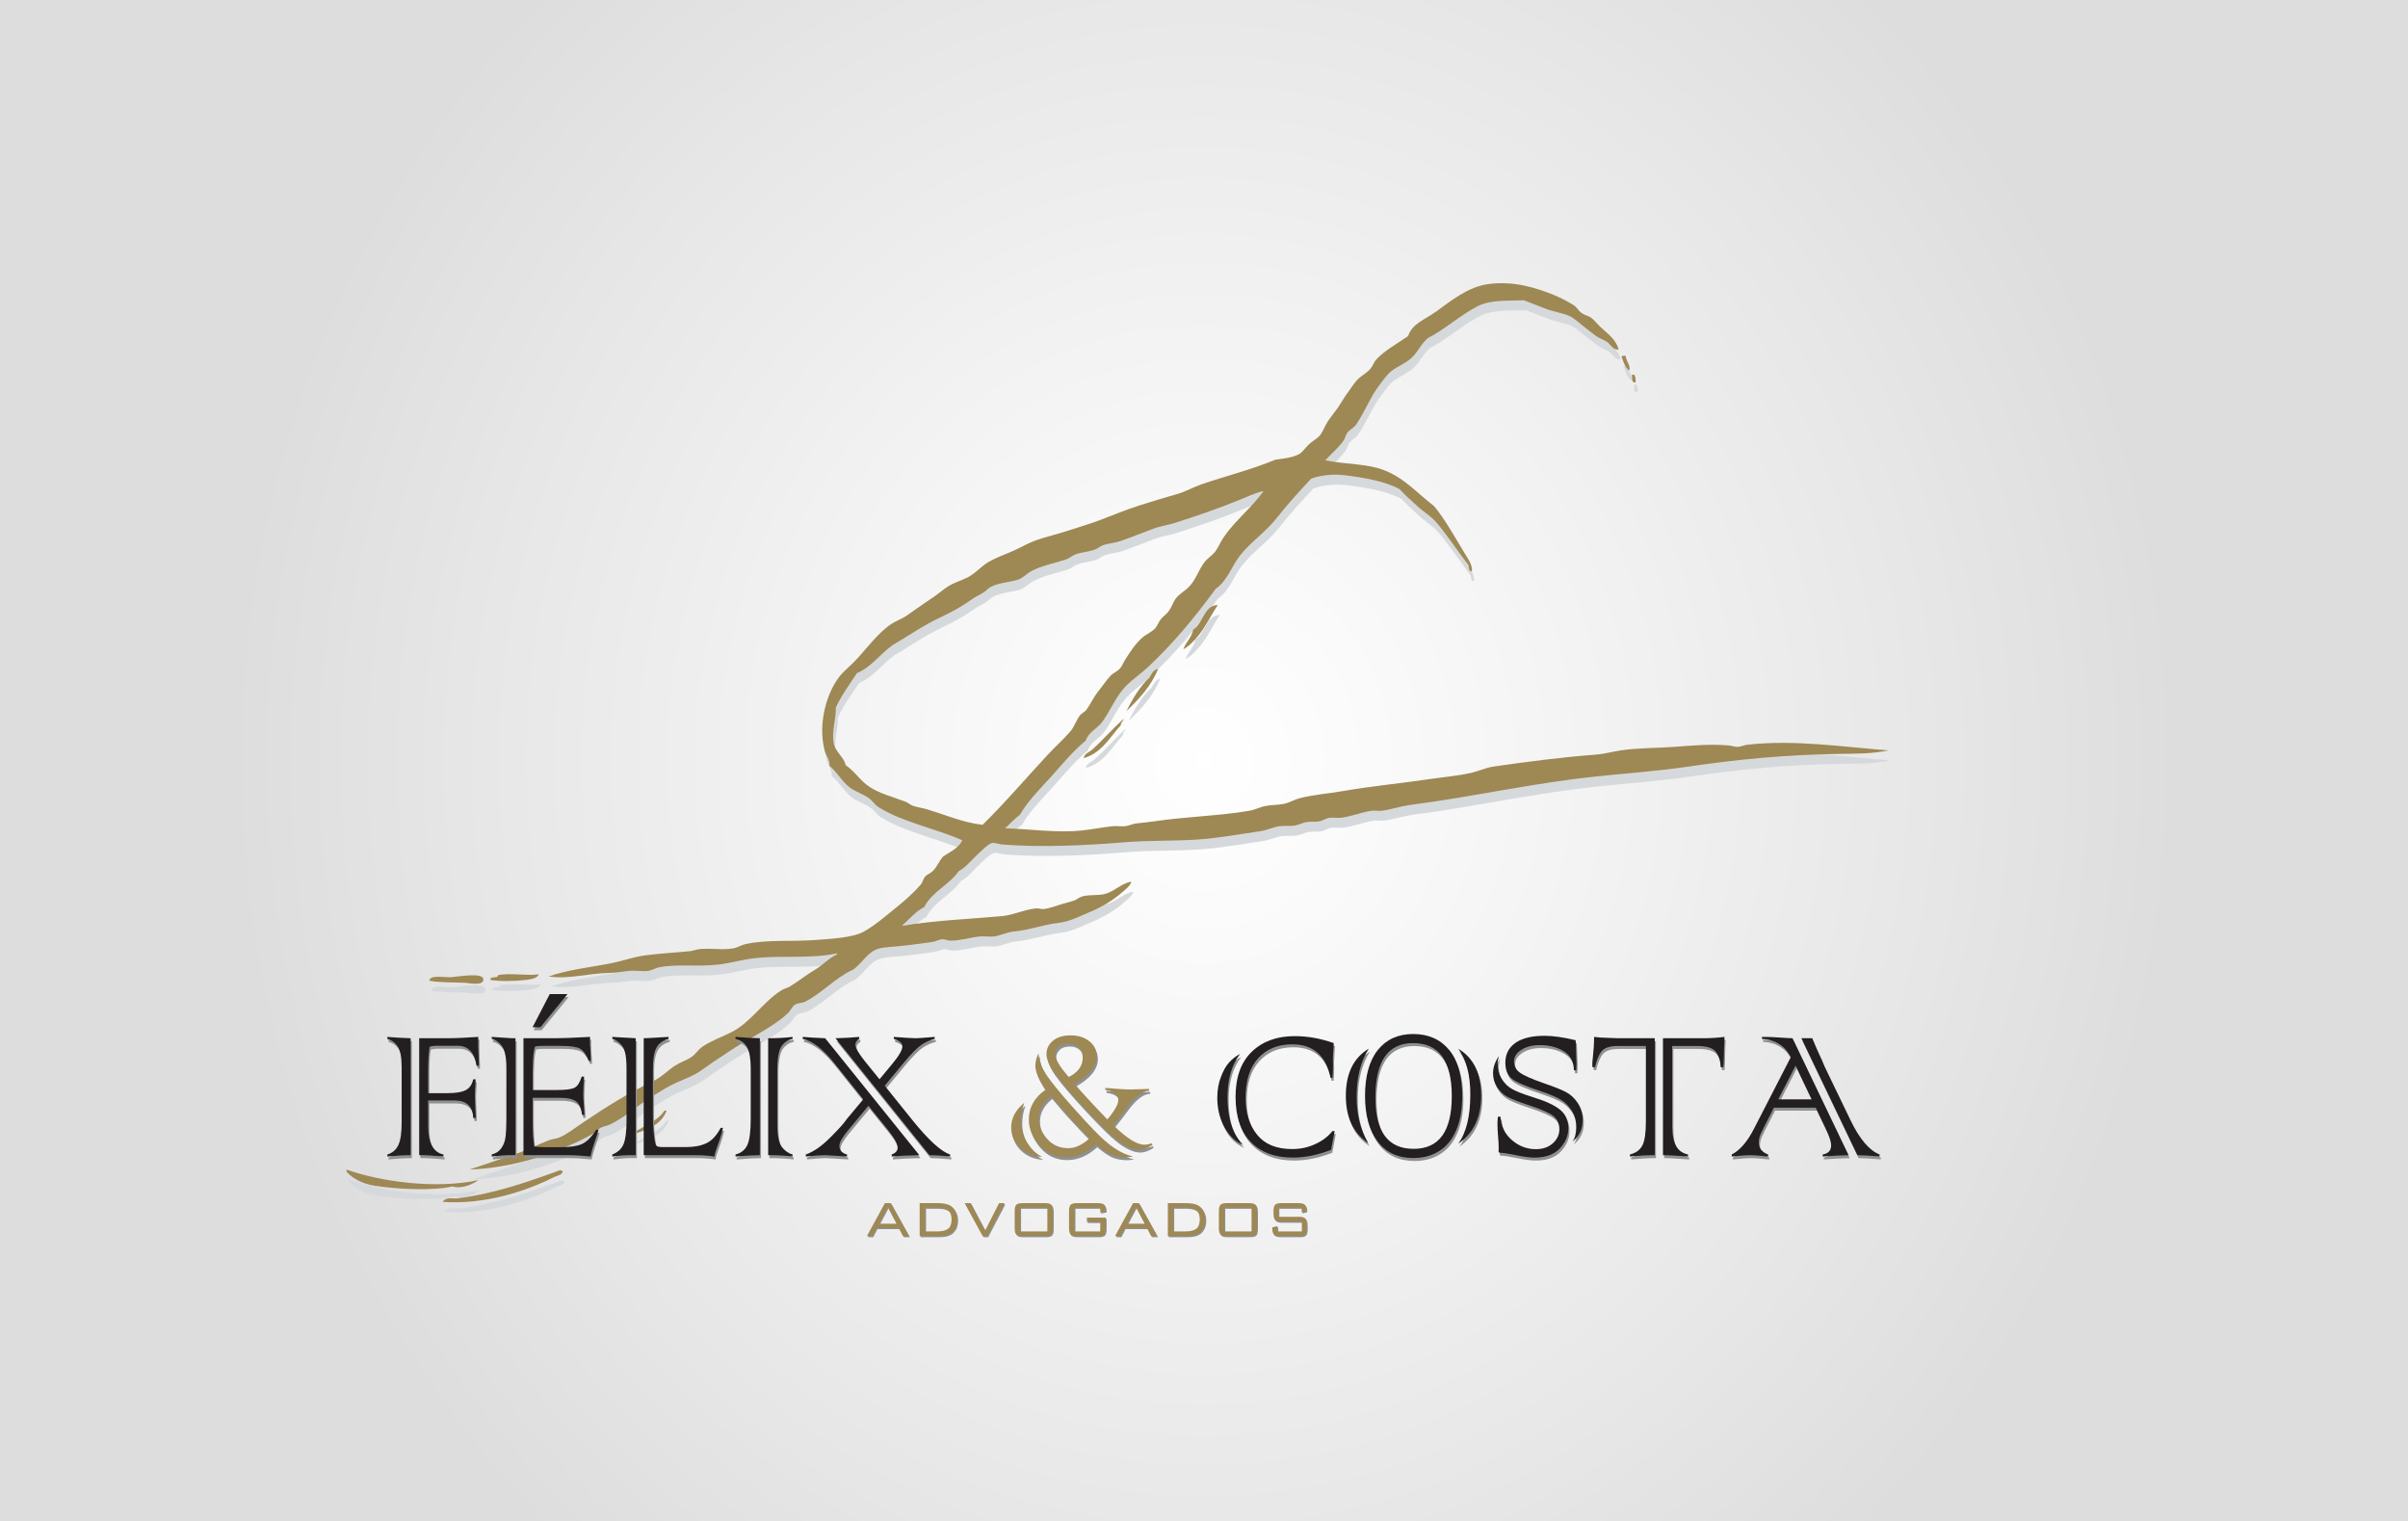<?xml version="1.0" encoding="UTF-8"?>
<svg xmlns="http://www.w3.org/2000/svg" xmlns:xlink="http://www.w3.org/1999/xlink" width="710pt" height="448.48pt" viewBox="0 0 710 448.48" version="1.1">
<rect x="0" y="0" width="710" height="448.48" fill="#333333" stroke="none"/>
<defs>
<radialGradient id="radial0" gradientUnits="userSpaceOnUse" cx="0" cy="0" fx="0" fy="0" r="1" gradientTransform="matrix(289.796,0,0,317.325,355,224.241)">
<stop offset="0" style="stop-color:rgb(99.87%,99.87%,99.873%);stop-opacity:1;"/>
<stop offset="0.031" style="stop-color:rgb(99.606%,99.606%,99.617%);stop-opacity:1;"/>
<stop offset="0.059" style="stop-color:rgb(99.327%,99.327%,99.347%);stop-opacity:1;"/>
<stop offset="0.086" style="stop-color:rgb(99.033%,99.033%,99.062%);stop-opacity:1;"/>
<stop offset="0.113" style="stop-color:rgb(98.726%,98.726%,98.763%);stop-opacity:1;"/>
<stop offset="0.141" style="stop-color:rgb(98.433%,98.433%,98.479%);stop-opacity:1;"/>
<stop offset="0.164" style="stop-color:rgb(98.155%,98.155%,98.21%);stop-opacity:1;"/>
<stop offset="0.188" style="stop-color:rgb(97.873%,97.873%,97.935%);stop-opacity:1;"/>
<stop offset="0.211" style="stop-color:rgb(97.586%,97.586%,97.658%);stop-opacity:1;"/>
<stop offset="0.234" style="stop-color:rgb(97.296%,97.296%,97.375%);stop-opacity:1;"/>
<stop offset="0.258" style="stop-color:rgb(97.026%,97.026%,97.113%);stop-opacity:1;"/>
<stop offset="0.277" style="stop-color:rgb(96.777%,96.777%,96.872%);stop-opacity:1;"/>
<stop offset="0.297" style="stop-color:rgb(96.527%,96.527%,96.629%);stop-opacity:1;"/>
<stop offset="0.316" style="stop-color:rgb(96.274%,96.274%,96.384%);stop-opacity:1;"/>
<stop offset="0.336" style="stop-color:rgb(96.019%,96.019%,96.136%);stop-opacity:1;"/>
<stop offset="0.355" style="stop-color:rgb(95.763%,95.763%,95.888%);stop-opacity:1;"/>
<stop offset="0.375" style="stop-color:rgb(95.503%,95.503%,95.636%);stop-opacity:1;"/>
<stop offset="0.395" style="stop-color:rgb(95.268%,95.268%,95.409%);stop-opacity:1;"/>
<stop offset="0.41" style="stop-color:rgb(95.059%,95.059%,95.206%);stop-opacity:1;"/>
<stop offset="0.426" style="stop-color:rgb(94.849%,94.849%,95%);stop-opacity:1;"/>
<stop offset="0.441" style="stop-color:rgb(94.637%,94.637%,94.794%);stop-opacity:1;"/>
<stop offset="0.457" style="stop-color:rgb(94.424%,94.424%,94.588%);stop-opacity:1;"/>
<stop offset="0.473" style="stop-color:rgb(94.211%,94.211%,94.38%);stop-opacity:1;"/>
<stop offset="0.488" style="stop-color:rgb(93.996%,93.996%,94.171%);stop-opacity:1;"/>
<stop offset="0.504" style="stop-color:rgb(93.698%,93.698%,93.883%);stop-opacity:1;"/>
<stop offset="0.531" style="stop-color:rgb(93.318%,93.318%,93.515%);stop-opacity:1;"/>
<stop offset="0.559" style="stop-color:rgb(92.935%,92.935%,93.143%);stop-opacity:1;"/>
<stop offset="0.586" style="stop-color:rgb(92.578%,92.578%,92.796%);stop-opacity:1;"/>
<stop offset="0.609" style="stop-color:rgb(92.245%,92.245%,92.474%);stop-opacity:1;"/>
<stop offset="0.633" style="stop-color:rgb(91.939%,91.939%,92.177%);stop-opacity:1;"/>
<stop offset="0.652" style="stop-color:rgb(91.66%,91.66%,91.905%);stop-opacity:1;"/>
<stop offset="0.672" style="stop-color:rgb(91.38%,91.38%,91.634%);stop-opacity:1;"/>
<stop offset="0.691" style="stop-color:rgb(91.127%,91.127%,91.388%);stop-opacity:1;"/>
<stop offset="0.707" style="stop-color:rgb(90.9%,90.9%,91.168%);stop-opacity:1;"/>
<stop offset="0.723" style="stop-color:rgb(90.674%,90.674%,90.947%);stop-opacity:1;"/>
<stop offset="0.738" style="stop-color:rgb(90.446%,90.446%,90.727%);stop-opacity:1;"/>
<stop offset="0.754" style="stop-color:rgb(90.247%,90.247%,90.533%);stop-opacity:1;"/>
<stop offset="0.766" style="stop-color:rgb(90.076%,90.076%,90.367%);stop-opacity:1;"/>
<stop offset="0.777" style="stop-color:rgb(89.903%,89.903%,90.201%);stop-opacity:1;"/>
<stop offset="0.789" style="stop-color:rgb(89.645%,89.645%,89.949%);stop-opacity:1;"/>
<stop offset="0.812" style="stop-color:rgb(89.299%,89.299%,89.613%);stop-opacity:1;"/>
<stop offset="0.836" style="stop-color:rgb(88.982%,88.982%,89.305%);stop-opacity:1;"/>
<stop offset="0.855" style="stop-color:rgb(88.721%,88.721%,89.052%);stop-opacity:1;"/>
<stop offset="0.871" style="stop-color:rgb(88.487%,88.487%,88.826%);stop-opacity:1;"/>
<stop offset="0.887" style="stop-color:rgb(88.283%,88.283%,88.628%);stop-opacity:1;"/>
<stop offset="0.898" style="stop-color:rgb(88.02%,88.02%,88.373%);stop-opacity:1;"/>
<stop offset="0.922" style="stop-color:rgb(87.698%,87.698%,88.06%);stop-opacity:1;"/>
<stop offset="0.941" style="stop-color:rgb(87.463%,87.463%,87.831%);stop-opacity:1;"/>
<stop offset="0.953" style="stop-color:rgb(87.198%,87.198%,87.573%);stop-opacity:1;"/>
<stop offset="0.977" style="stop-color:rgb(86.842%,86.842%,87.23%);stop-opacity:1;"/>
<stop offset="1" style="stop-color:rgb(86.665%,86.665%,87.057%);stop-opacity:1;"/>
</radialGradient>
</defs>
<g id="surface1">
<path style=" stroke:none;fill-rule:nonzero;fill:url(#radial0);" d="M 0 0 L 0 448.48 L 710 448.48 L 710 0 Z M 0 0 "/>
<path style=" stroke:none;fill-rule:nonzero;fill:rgb(83.984%,85.156%,85.938%);fill-opacity:1;" d="M 290.332 246.113 C 284.539 245.465 279.105 243.07 273.98 241.562 C 272.551 241.137 271.102 240.953 269.844 240.523 C 269.016 240.238 268.387 239.59 267.562 239.281 C 263.73 237.816 260.168 236.992 257.004 234.93 C 254.242 233.133 252.652 230.332 249.965 228.512 C 249.562 226.277 246.934 224.625 246.445 222.094 C 245.746 218.469 247.137 215.266 247.066 211.539 C 248.773 207.797 251.133 204.707 253.281 201.395 C 257.688 199.523 260.129 195.691 263.836 193.117 C 268.473 190.422 272.73 187.352 278.117 184.836 C 281.57 183.219 284.398 181.613 287.434 179.449 C 288.289 178.844 289.367 178.367 290.332 177.793 C 291.273 177.242 291.984 176.359 292.816 175.938 C 295.223 174.699 298.129 174.641 300.688 173.863 C 302.145 173.418 303.16 172.188 304.613 171.375 C 307.656 169.691 311.652 168.984 314.973 167.855 C 315.914 167.539 316.691 166.773 317.66 166.41 C 319.41 165.758 321.516 165.645 323.457 164.965 C 324.246 164.68 324.941 164.004 325.73 163.719 C 327.359 163.133 329.285 163.031 330.91 162.477 C 333.852 161.465 337.738 159.918 340.852 158.75 C 342.719 158.051 344.883 157.781 347.059 157.094 C 353.035 155.199 359.828 152.867 365.691 150.469 C 368.418 149.352 370.789 148.297 372.727 147.781 L 373.145 147.781 C 369.676 152.652 364.754 156.41 361.336 161.441 C 360.531 162.629 359.969 164.07 359.062 165.371 C 358.18 166.652 356.691 167.453 355.754 168.688 C 354 170.973 353.258 173.832 351.199 175.938 C 349.852 177.305 348.316 178.023 347.266 179.449 C 346.473 180.531 346.086 181.973 345.191 183.18 C 344.586 184.008 343.609 184.617 342.914 185.457 C 342.23 186.285 341.867 187.465 341.262 188.141 C 340.254 189.273 338.637 189.887 337.531 190.836 C 335.48 192.605 333.859 195.09 332.359 197.461 C 331.875 198.215 331.473 199.289 330.91 199.945 C 330.133 200.852 328.797 201.363 328.016 202.223 C 326.676 203.68 325.539 205.41 324.281 206.984 C 322.961 208.637 322.199 210.516 320.973 212.16 C 320.402 212.93 319.426 213.277 318.906 214.023 C 317.867 215.492 317.383 217.215 316.207 218.578 C 314.164 220.957 311.727 223.109 309.586 225.41 C 303.281 232.195 297.09 239.492 290.332 246.113 M 515.773 222.512 C 514.828 222.621 513.914 223.129 512.875 223.133 C 512.066 223.141 511.188 222.789 510.395 222.723 C 505.125 222.25 499.859 222.715 494.25 223.133 C 489.016 223.523 483.672 223.402 478.512 224.176 C 476.02 224.531 473.715 225.223 471.27 225.41 C 460.746 226.211 450.652 227.547 441.043 228.934 C 438.738 229.262 436.707 230.258 434.422 230.789 C 430.508 231.699 426.156 232.035 422 232.656 C 413.492 233.934 405.082 234.676 396.535 236.176 C 392.316 236.91 387.918 237.223 383.906 238.246 C 382.324 238.645 380.906 239.547 379.348 239.902 C 377.645 240.285 375.785 240.211 373.969 240.523 C 372.297 240.805 370.684 241.684 369 241.969 C 360.043 243.508 350.07 243.707 341.059 245.074 C 339.41 245.324 337.691 245.461 335.672 245.695 C 334.566 245.824 333.473 246.406 332.359 246.523 C 331.129 246.66 329.879 246.391 328.633 246.523 C 325.68 246.852 322.734 247.438 319.73 247.77 C 312.312 248.586 304.637 247.344 296.961 247.148 C 298.426 245.855 299.668 244.332 301.309 243.211 C 303.797 238.906 307.375 235.449 310.617 231.828 C 313.879 228.203 316.992 224.383 320.766 221.27 C 321.488 218.852 324.141 217.754 325.527 215.887 C 327.816 212.793 329.258 209.109 331.738 206.156 C 333.836 203.66 336.789 201.781 339.191 199.531 C 346.621 192.566 353 184.824 359.062 176.551 C 362.609 174.094 363.734 169.848 366.309 166.617 C 369.484 162.629 373.836 159.777 377.074 155.648 C 380.297 151.527 383.719 147.801 387.219 144.055 C 389.395 143.238 393 142.598 396.738 143.02 C 402.91 143.699 409.391 144.953 413.305 147.156 C 414.902 148.938 416.664 150.441 418.477 152.125 C 420.266 153.781 422.477 155.031 424.066 156.887 C 427.445 160.828 430.219 165.113 433.383 169.312 C 433.949 169.84 433.41 171.488 434.629 171.375 C 434.801 169.449 433.469 167.707 432.555 166.199 C 429.582 161.328 426.902 156.348 423.449 152.125 C 418.742 148.598 414.887 143.969 408.75 141.57 C 403.754 139.613 397.676 139.891 391.359 138.668 C 393.133 136.758 395.352 134.852 396.738 132.871 C 397.254 132.137 397.395 131.098 397.984 130.391 C 398.723 129.508 399.793 129.102 400.465 128.113 C 403.121 124.215 404.602 120.062 407.301 116.52 C 408.426 115.043 409.676 113.246 410.82 112.379 C 412.816 110.859 415.117 110.023 416.816 108.445 C 418.688 106.711 419.516 104.461 421.586 102.648 C 426.711 100.035 431.391 95.656 436.488 93.129 C 439.938 91.41 444.406 91.609 449.945 91.469 C 452.219 92.34 454.23 93.121 456.363 93.953 C 458.559 94.809 460.977 95.113 463.191 96.023 C 464.855 96.703 466.781 98.648 468.574 99.961 C 469.535 100.656 470.371 101.406 471.27 102.027 C 472.328 102.758 473.387 103.051 474.371 103.684 C 475.504 104.41 476.227 106.246 477.891 105.957 C 477.031 102.953 474.785 101.426 472.512 99.336 C 471.578 98.484 470.695 97.301 469.82 96.641 C 469.004 96.043 467.801 95.852 466.922 95.195 C 466.027 94.535 465.488 93.461 464.645 92.914 C 463.266 92.031 460.941 90.797 459.055 90.02 C 453.918 87.902 447.113 85.641 439.387 86.703 C 433.363 87.535 428.352 91.723 424.066 94.781 C 420.473 97.348 417.043 98.348 415.789 102.027 C 412.688 104.184 408.965 106.219 406.465 108.859 C 405.719 109.664 405.387 110.871 404.605 111.758 C 403.52 112.992 401.781 113.801 400.68 115.07 C 399.684 116.203 398.738 117.691 397.777 119.008 C 396.828 120.293 395.988 121.828 395.086 123.145 C 394.195 124.438 393.102 125.73 392.188 127.074 C 391.207 128.531 390.742 130.207 389.695 131.422 C 389.02 132.223 387.68 132.906 386.598 133.91 C 385.484 134.938 384.664 136.281 383.695 136.809 C 381.641 137.918 379.078 138.113 376.66 138.465 C 369.688 141.391 362.219 143.219 354.922 145.707 C 352.48 146.543 350.207 147.891 347.684 148.605 C 343.566 149.766 340.5 150.727 336.699 151.922 C 332.969 153.098 328.613 154.852 325.527 156.055 C 322.281 157.328 318.867 158.27 315.59 159.371 C 312.195 160.512 308.738 161.23 305.441 162.477 C 303.359 163.262 301.172 164.602 298.82 165.586 C 296.512 166.543 293.914 167.531 291.992 168.688 C 289.879 169.961 288.105 172.113 285.781 173.242 C 283.793 174.211 281.754 174.754 279.984 175.938 C 278.629 176.836 277.379 177.922 276.051 178.828 C 273.227 180.766 270.602 182.559 267.977 184.418 C 266.57 185.41 264.863 185.949 263.426 186.902 C 259.191 189.727 255.645 194.883 252.242 198.285 C 250.852 199.68 249.129 201.094 248.102 202.43 C 244.246 207.434 241.758 216.41 243.754 224.176 C 244.141 225.664 245.344 226.973 245.199 228.719 C 247.453 230.523 248.863 233.398 251.207 235.137 C 252.852 236.359 255.078 237.012 256.797 238.246 C 257.898 239.035 258.574 240.246 259.695 240.934 C 266.969 245.422 276.039 247.027 284.328 250.668 C 283.285 253.07 280.773 254.02 278.746 255.426 C 277.547 256.711 276.965 258.449 275.633 259.773 C 274.984 260.426 273.98 260.691 273.355 261.43 C 272.812 262.074 272.656 263.062 272.117 263.711 C 270.402 265.773 267.539 268.359 265.078 270.336 C 261.465 273.227 258.867 275.59 255.348 277.578 C 252.148 279.391 246.008 279.691 241.27 280.059 C 234.148 280.621 226.902 279.852 220.359 281.305 C 219.09 281.59 218.043 282.344 216.84 282.547 C 213.559 283.094 210.109 282.414 206.906 282.754 C 205.914 282.855 205.02 283.273 204.004 283.375 C 199.543 283.809 195.09 284.035 190.762 284.613 C 187.508 285.051 184.176 286.27 181.027 286.895 C 174.57 288.176 168.113 288.801 162.398 290.824 C 168.199 291.703 174.125 289.887 179.992 289.793 C 182.562 289.754 184.105 289.379 186.203 289.172 C 188.086 288.988 190.02 289.434 191.793 289.172 C 192.867 289.008 193.848 288.348 194.898 288.137 C 200.293 287.062 206.199 288.055 212.492 287.309 C 215.992 286.895 219.496 285.852 223.055 285.449 C 231.133 284.516 239.492 285.715 247.484 283.996 C 247.484 284.203 247.316 284.238 247.273 284.41 C 245.004 285.418 243.242 287.461 241.066 288.758 C 238.234 290.441 236.219 292.121 233.605 293.727 C 232.762 294.246 231.762 294.43 230.922 294.969 C 225.719 298.258 221.945 304.344 216.43 307.184 C 213.527 308.676 210.438 309.68 207.734 311.531 C 206.512 312.367 205.68 313.809 204.422 314.637 C 203.027 315.551 201.191 316.109 199.664 317.117 C 197.465 318.566 195.656 320.531 193.242 321.676 C 185.961 325.113 178.926 329.566 172.539 333.883 C 170.352 335.371 167.852 337.277 165.711 338.234 C 164.723 338.676 163.578 338.691 162.602 339.062 C 159.383 340.289 156.355 341.898 153.082 342.996 C 148.379 344.574 143.691 346.27 139.004 347.762 C 149.59 347.359 159.426 344.551 167.363 341.133 C 170.078 339.965 173.09 338.59 175.441 337.199 C 176.324 336.676 177.008 335.801 177.922 335.336 C 178.703 334.938 179.621 334.883 180.41 334.508 C 184.707 332.461 188.312 329.066 192.207 326.641 C 194.246 325.375 196.309 324.02 198.418 322.914 C 200.609 321.77 202.992 320.988 205.246 319.809 C 207.602 318.586 209.766 316.727 212.086 315.258 C 214.402 313.773 216.699 312.125 219.117 310.699 C 223.895 307.902 229.57 304.879 232.988 301.594 C 233.715 300.898 234.223 299.609 235.062 299.113 C 235.898 298.609 237.121 298.699 237.957 298.277 C 243.074 295.719 246.953 291.133 252.242 288.758 C 254.73 287.004 256.371 283.758 259.281 282.754 C 261.367 282.035 264.441 282.094 267.355 281.715 C 270.02 281.379 272.887 281.062 275.43 280.684 C 276.418 280.535 277.586 279.887 278.531 279.852 C 279.281 279.836 280.094 280.266 280.809 280.273 C 283.75 280.301 286.559 279.336 289.508 279.031 C 290.922 278.883 292.277 279.191 293.645 279.031 C 295.559 278.797 297.434 277.773 299.441 277.578 C 304.445 277.094 308.191 275.559 312.277 275.098 C 315.871 274.688 318.27 273.387 321.598 271.988 C 325.641 270.293 328.777 268.375 331.527 265.977 C 332.539 265.117 333.828 264.133 334.219 262.883 C 331.18 263.328 329.09 265.977 325.941 266.609 C 324.02 266.98 321.801 266.66 319.73 267.227 C 318.91 267.449 318.109 268.172 317.242 268.465 C 316.281 268.805 315.312 269.027 314.344 269.301 C 312.453 269.828 310.25 270.738 308.344 270.953 C 307.676 271.027 306.961 270.699 306.273 270.742 C 302.895 270.988 299.512 272.711 296.133 273.027 C 286.293 273.926 276.234 274.262 266.527 275.922 C 268.676 273.996 270.492 271.742 273.152 270.336 C 275.477 265.758 280.48 263.867 283.297 259.773 C 285.172 258.805 286.441 257.215 288.055 255.629 C 288.98 254.73 291.926 251.715 293.027 251.496 C 294.023 251.289 294.957 251.805 296.133 251.91 C 307.508 252.852 321.613 252.148 331.738 251.289 C 339.137 250.652 346.473 250.941 353.684 250.453 C 360.02 250.031 366.379 248.824 372.316 247.973 C 374.262 247.695 376.051 246.754 377.898 246.523 C 379.547 246.32 381.008 246.574 382.461 246.316 C 383.66 246.109 384.82 245.461 385.977 245.281 C 387.227 245.098 388.5 245.336 389.695 245.074 C 390.688 244.859 391.559 244.191 392.602 244.043 C 393.715 243.883 394.891 244.16 395.91 244.043 C 399.129 243.672 401.863 242.445 405.023 241.969 C 405.984 241.824 406.988 242.078 407.922 241.969 C 410.605 241.668 413.301 240.723 415.996 240.312 C 418.922 239.875 421.809 239.52 424.691 239.074 C 439.57 236.777 454.422 233.719 469.609 232.035 C 479.203 230.973 488.941 230.355 498.598 228.934 C 513.102 226.785 527.027 225.449 543.102 225.207 C 547.84 225.129 552.684 225.215 557.387 224.176 C 544.301 223.176 529.508 220.918 515.773 222.512 "/>
<path style=" stroke:none;fill-rule:nonzero;fill:rgb(83.984%,85.156%,85.938%);fill-opacity:1;" d="M 480.996 112.172 C 481.523 110.637 480.012 109.465 479.961 107.82 C 479.453 107.797 478.965 107.789 478.727 108.031 C 479.285 109.602 479.746 111.281 480.996 112.172 "/>
<path style=" stroke:none;fill-rule:nonzero;fill:rgb(83.984%,85.156%,85.938%);fill-opacity:1;" d="M 482.863 115.691 C 482.926 114.73 482.863 113.898 482.449 113.414 L 481.824 113.414 C 481.84 114.504 481.629 115.82 482.863 115.691 "/>
<path style=" stroke:none;fill-rule:nonzero;fill:rgb(83.984%,85.156%,85.938%);fill-opacity:1;" d="M 352.438 188.559 C 351.961 190.977 350.27 192.184 349.539 194.355 C 351.23 193.461 352.715 191.84 353.895 190.422 C 356.137 187.711 357.699 184.258 359.684 181.316 C 355.664 181.305 355.367 186.785 352.438 188.559 "/>
<path style=" stroke:none;fill-rule:nonzero;fill:rgb(83.984%,85.156%,85.938%);fill-opacity:1;" d="M 155.566 291.867 C 156.938 291.699 158.969 291.449 159.504 290.203 C 155.055 290.656 151.52 289.738 147.492 290.414 C 147.453 291.609 145.105 290.512 145.215 291.867 C 148.109 292.305 152.207 292.254 155.566 291.867 "/>
<path style=" stroke:none;fill-rule:nonzero;fill:rgb(83.984%,85.156%,85.938%);fill-opacity:1;" d="M 143.145 291.652 C 142.98 289.555 136.145 290.855 133.621 291.031 C 131.621 291.176 127.465 290.211 127.203 292.07 C 130.023 292.656 134.129 292.523 137.762 292.691 C 138.586 292.73 143.305 293.746 143.145 291.652 "/>
<path style=" stroke:none;fill-rule:nonzero;fill:rgb(83.984%,85.156%,85.938%);fill-opacity:1;" d="M 186.41 337.613 C 191.023 336.219 195.57 334.762 197.176 330.371 L 196.555 330.371 C 194.258 333.871 189.684 335.09 186.41 337.613 "/>
<path style=" stroke:none;fill-rule:nonzero;fill:rgb(83.984%,85.156%,85.938%);fill-opacity:1;" d="M 141.691 350.863 C 129.172 353.586 112.883 351.359 102.777 347.762 C 102.758 348.117 102.82 348.402 102.98 348.59 C 104.836 350.535 107.605 351.977 111.055 352.52 C 117.879 353.598 128.602 354.039 134.035 352.727 C 136.664 353.543 139.895 352.164 141.691 350.863 "/>
<path style=" stroke:none;fill-rule:nonzero;fill:rgb(83.984%,85.156%,85.938%);fill-opacity:1;" d="M 165.711 347.965 C 156.551 351.297 146.234 354.93 135.484 356.242 C 134.102 356.418 132.168 355.691 131.137 357.277 C 143.48 358.172 155.617 354.172 163.844 350.035 C 164.84 349.535 166.262 349.402 166.535 348.375 C 166.402 348.102 166.094 347.992 165.711 347.965 "/>
<path style=" stroke:none;fill-rule:nonzero;fill:rgb(83.984%,85.156%,85.938%);fill-opacity:1;" d="M 339.605 202.633 C 336.738 205.219 334.328 209.363 332.77 212.574 C 336.465 209.023 339.992 205.305 342.09 200.152 C 340.684 200.406 340.184 201.562 339.605 202.633 "/>
<path style=" stroke:none;fill-rule:nonzero;fill:rgb(83.984%,85.156%,85.938%);fill-opacity:1;" d="M 331.738 215.059 C 328.543 217.891 325.684 221.277 322.629 223.961 C 321.797 224.699 320.328 225.102 320.148 226.445 C 325.527 224.93 327.812 220.305 331.117 216.715 C 330.898 215.879 332.688 214.668 331.738 215.059 "/>
<path style=" stroke:none;fill-rule:nonzero;fill:rgb(61.914%,53.319%,32.935%);fill-opacity:1;" d="M 289.715 243.184 C 283.918 242.531 278.48 240.137 273.355 238.621 C 271.934 238.203 270.48 238.02 269.223 237.586 C 268.398 237.301 267.766 236.656 266.938 236.348 C 263.105 234.883 259.551 234.059 256.387 231.996 C 253.621 230.199 252.031 227.398 249.344 225.578 C 248.941 223.348 246.312 221.691 245.828 219.16 C 245.129 215.539 246.52 212.332 246.445 208.602 C 248.156 204.859 250.516 201.773 252.66 198.461 C 257.07 196.594 259.508 192.754 263.215 190.18 C 267.852 187.484 272.113 184.414 277.504 181.902 C 280.949 180.285 283.777 178.68 286.816 176.516 C 287.672 175.91 288.75 175.434 289.715 174.859 C 290.656 174.309 291.367 173.426 292.195 173.004 C 294.602 171.766 297.508 171.711 300.066 170.93 C 301.523 170.484 302.539 169.25 303.996 168.441 C 307.035 166.758 311.027 166.047 314.352 164.926 C 315.289 164.602 316.074 163.84 317.039 163.473 C 318.789 162.82 320.898 162.715 322.84 162.027 C 323.629 161.746 324.324 161.07 325.109 160.785 C 326.734 160.199 328.664 160.098 330.289 159.539 C 333.234 158.531 337.117 156.984 340.23 155.816 C 342.098 155.117 344.258 154.848 346.438 154.16 C 352.414 152.266 359.211 149.934 365.07 147.535 C 367.797 146.414 370.168 145.359 372.105 144.844 L 372.52 144.844 C 369.051 149.715 364.137 153.477 360.719 158.508 C 359.914 159.695 359.344 161.137 358.441 162.438 C 357.555 163.719 356.078 164.52 355.133 165.754 C 353.383 168.039 352.637 170.895 350.578 173.004 C 349.23 174.371 347.695 175.086 346.641 176.516 C 345.848 177.602 345.461 179.035 344.57 180.238 C 343.961 181.074 342.988 181.684 342.297 182.52 C 341.613 183.352 341.25 184.539 340.637 185.211 C 339.633 186.34 338.02 186.953 336.914 187.902 C 334.859 189.672 333.238 192.152 331.738 194.523 C 331.262 195.285 330.852 196.352 330.289 197.016 C 329.516 197.926 328.176 198.43 327.391 199.289 C 326.055 200.746 324.922 202.48 323.664 204.055 C 322.34 205.703 321.574 207.582 320.352 209.23 C 319.777 209.996 318.805 210.348 318.285 211.09 C 317.246 212.559 316.762 214.281 315.59 215.645 C 313.547 218.027 311.105 220.172 308.965 222.477 C 302.656 229.266 296.469 236.559 289.715 243.184 M 515.156 219.578 C 514.207 219.688 513.293 220.188 512.258 220.199 C 511.445 220.203 510.566 219.852 509.773 219.785 C 504.504 219.32 499.238 219.781 493.625 220.199 C 488.395 220.59 483.055 220.469 477.891 221.234 C 475.402 221.602 473.09 222.289 470.645 222.477 C 460.129 223.277 450.031 224.613 440.426 225.996 C 438.113 226.328 436.09 227.324 433.801 227.855 C 429.887 228.766 425.535 229.094 421.375 229.723 C 412.871 230.996 404.457 231.742 395.91 233.242 C 391.695 233.977 387.297 234.285 383.289 235.316 C 381.703 235.711 380.281 236.613 378.73 236.969 C 377.023 237.352 375.164 237.281 373.352 237.586 C 371.672 237.871 370.062 238.75 368.379 239.039 C 359.426 240.574 349.445 240.773 340.434 242.141 C 338.789 242.395 337.07 242.527 335.051 242.766 C 333.945 242.891 332.855 243.473 331.738 243.59 C 330.508 243.727 329.262 243.457 328.016 243.59 C 325.055 243.914 322.113 244.504 319.109 244.836 C 311.695 245.648 304.016 244.406 296.34 244.215 C 297.805 242.922 299.047 241.398 300.688 240.277 C 303.176 235.973 306.75 232.516 310 228.891 C 313.254 225.27 316.371 221.449 320.148 218.336 C 320.863 215.914 323.523 214.82 324.906 212.957 C 327.199 209.855 328.633 206.18 331.117 203.219 C 333.215 200.727 336.172 198.848 338.57 196.598 C 346.004 189.633 352.383 181.891 358.441 173.617 C 361.992 171.164 363.109 166.91 365.688 163.68 C 368.867 159.695 373.215 156.844 376.453 152.711 C 379.676 148.594 383.102 144.863 386.598 141.117 C 388.773 140.305 392.383 139.664 396.121 140.078 C 402.285 140.766 408.77 142.016 412.68 144.223 C 414.285 146.004 416.047 147.508 417.855 149.191 C 419.645 150.844 421.859 152.098 423.449 153.949 C 426.828 157.895 429.594 162.18 432.766 166.367 C 433.328 166.906 432.789 168.551 434.008 168.441 C 434.176 166.516 432.852 164.77 431.938 163.266 C 428.965 158.395 426.281 153.41 422.824 149.191 C 418.125 145.66 414.266 141.035 408.129 138.633 C 403.129 136.684 397.051 136.953 390.738 135.734 C 392.512 133.824 394.734 131.914 396.121 129.938 C 396.637 129.199 396.773 128.164 397.359 127.453 C 398.098 126.574 399.172 126.168 399.848 125.176 C 402.504 121.277 403.977 117.129 406.68 113.582 C 407.801 112.109 409.051 110.312 410.195 109.441 C 412.199 107.926 414.496 107.09 416.199 105.508 C 418.07 103.777 418.895 101.527 420.965 99.711 C 426.09 97.098 430.773 92.723 435.867 90.188 C 439.316 88.477 443.781 88.676 449.324 88.531 C 451.594 89.402 453.613 90.188 455.746 91.02 C 457.938 91.875 460.352 92.18 462.574 93.086 C 464.234 93.77 466.156 95.715 467.957 97.023 C 468.914 97.723 469.746 98.473 470.645 99.094 C 471.707 99.82 472.77 100.113 473.754 100.75 C 474.879 101.473 475.609 103.312 477.273 103.023 C 476.406 100.02 474.164 98.492 471.891 96.402 C 470.961 95.551 470.078 94.359 469.195 93.707 C 468.387 93.105 467.184 92.91 466.305 92.258 C 465.406 91.602 464.863 90.527 464.023 89.98 C 462.645 89.102 460.32 87.863 458.43 87.086 C 453.289 84.965 446.492 82.711 438.766 83.77 C 432.738 84.602 427.73 88.785 423.449 91.852 C 419.848 94.414 416.418 95.414 415.168 99.094 C 412.066 101.254 408.344 103.277 405.848 105.926 C 405.098 106.73 404.762 107.938 403.988 108.82 C 402.902 110.059 401.164 110.863 400.055 112.137 C 399.066 113.266 398.117 114.754 397.156 116.066 C 396.211 117.355 395.367 118.895 394.465 120.211 C 393.574 121.504 392.477 122.797 391.566 124.141 C 390.582 125.598 390.121 127.273 389.082 128.488 C 388.398 129.285 387.055 129.973 385.98 130.973 C 384.863 132 384.047 133.348 383.078 133.871 C 381.02 134.984 378.461 135.18 376.039 135.531 C 369.07 138.453 361.602 140.285 354.301 142.773 C 351.859 143.609 349.586 144.957 347.059 145.672 C 342.949 146.832 339.879 147.793 336.086 148.984 C 332.348 150.16 327.992 151.918 324.906 153.121 C 321.66 154.395 318.246 155.336 314.973 156.438 C 311.57 157.578 308.121 158.297 304.824 159.539 C 302.742 160.328 300.559 161.664 298.199 162.648 C 295.895 163.605 293.293 164.598 291.367 165.754 C 289.258 167.023 287.48 169.176 285.164 170.309 C 283.18 171.273 281.129 171.82 279.363 173.004 C 278.012 173.898 276.758 174.988 275.43 175.898 C 272.602 177.828 269.977 179.625 267.355 181.484 C 265.949 182.48 264.238 183.012 262.805 183.965 C 258.566 186.793 255.027 191.953 251.621 195.352 C 250.23 196.746 248.512 198.16 247.484 199.492 C 243.629 204.5 241.137 213.477 243.137 221.234 C 243.52 222.73 244.723 224.035 244.586 225.785 C 246.828 227.59 248.246 230.465 250.59 232.203 C 252.23 233.426 254.453 234.074 256.18 235.316 C 257.277 236.098 257.961 237.316 259.07 238 C 266.344 242.488 275.422 244.094 283.711 247.73 C 282.66 250.137 280.156 251.078 278.121 252.492 C 276.93 253.77 276.34 255.516 275.016 256.84 C 274.359 257.492 273.359 257.758 272.738 258.5 C 272.199 259.141 272.035 260.129 271.496 260.773 C 269.777 262.84 266.918 265.426 264.457 267.402 C 260.848 270.289 258.246 272.652 254.73 274.645 C 251.531 276.453 245.387 276.758 240.652 277.125 C 233.531 277.688 226.277 276.922 219.742 278.371 C 218.465 278.652 217.426 279.41 216.223 279.609 C 212.941 280.16 209.488 279.484 206.281 279.82 C 205.289 279.926 204.398 280.344 203.387 280.441 C 198.922 280.879 194.469 281.105 190.141 281.684 C 186.887 282.121 183.555 283.332 180.406 283.957 C 173.945 285.242 167.492 285.863 161.773 287.895 C 167.578 288.77 173.504 286.953 179.375 286.859 C 181.941 286.816 183.484 286.445 185.582 286.234 C 187.465 286.055 189.398 286.504 191.172 286.234 C 192.246 286.074 193.227 285.41 194.277 285.199 C 199.676 284.125 205.578 285.121 211.875 284.371 C 215.371 283.957 218.871 282.918 222.434 282.512 C 230.512 281.582 238.871 282.781 246.863 281.062 C 246.863 281.27 246.688 281.305 246.652 281.477 C 244.383 282.484 242.625 284.523 240.445 285.824 C 237.617 287.504 235.594 289.188 232.988 290.789 C 232.145 291.312 231.141 291.496 230.301 292.035 C 225.098 295.324 221.32 301.406 215.809 304.246 C 212.902 305.742 209.812 306.75 207.113 308.594 C 205.887 309.434 205.059 310.875 203.797 311.699 C 202.406 312.621 200.57 313.18 199.039 314.184 C 196.844 315.629 195.031 317.598 192.621 318.738 C 185.344 322.18 178.301 326.629 171.918 330.953 C 169.73 332.434 167.227 334.344 165.09 335.301 C 164.102 335.742 162.957 335.758 161.984 336.133 C 158.762 337.355 155.734 338.961 152.461 340.062 C 147.758 341.641 143.07 343.328 138.383 344.82 C 148.969 344.426 158.809 341.617 166.742 338.199 C 169.457 337.027 172.469 335.656 174.816 334.266 C 175.703 333.742 176.391 332.867 177.305 332.398 C 178.086 332.004 179 331.949 179.789 331.574 C 184.09 329.531 187.695 326.137 191.586 323.703 C 193.625 322.438 195.691 321.09 197.797 319.98 C 199.988 318.836 202.371 318.059 204.625 316.875 C 206.98 315.656 209.148 313.793 211.461 312.32 C 213.785 310.84 216.078 309.188 218.5 307.766 C 223.273 304.965 228.949 301.945 232.367 298.66 C 233.094 297.965 233.602 296.672 234.438 296.172 C 235.277 295.672 236.504 295.77 237.336 295.344 C 242.449 292.789 246.332 288.199 251.621 285.824 C 254.109 284.07 255.746 280.824 258.66 279.82 C 260.742 279.102 263.824 279.16 266.734 278.785 C 269.402 278.445 272.266 278.133 274.805 277.75 C 275.797 277.602 276.965 276.949 277.914 276.922 C 278.664 276.898 279.477 277.328 280.191 277.328 C 283.129 277.367 285.938 276.402 288.887 276.094 C 290.305 275.949 291.66 276.258 293.023 276.094 C 294.938 275.863 296.812 274.844 298.824 274.645 C 303.828 274.16 307.57 272.625 311.656 272.16 C 315.25 271.75 317.645 270.453 320.973 269.055 C 325.016 267.355 328.156 265.445 330.91 263.047 C 331.918 262.176 333.211 261.199 333.598 259.945 C 330.559 260.391 328.469 263.047 325.324 263.672 C 323.402 264.051 321.18 263.727 319.109 264.289 C 318.289 264.516 317.488 265.234 316.629 265.531 C 315.656 265.871 314.691 266.094 313.727 266.363 C 311.836 266.898 309.633 267.805 307.727 268.02 C 307.059 268.098 306.34 267.766 305.652 267.812 C 302.273 268.055 298.895 269.777 295.516 270.086 C 285.672 270.992 275.613 271.328 265.906 272.992 C 268.059 271.059 269.867 268.805 272.531 267.402 C 274.855 262.828 279.859 260.934 282.676 256.84 C 284.547 255.871 285.82 254.281 287.434 252.695 C 288.359 251.797 291.312 248.781 292.406 248.562 C 293.398 248.355 294.34 248.875 295.516 248.977 C 306.887 249.922 320.992 249.211 331.117 248.355 C 338.516 247.723 345.848 248.004 353.059 247.523 C 359.402 247.102 365.754 245.891 371.695 245.043 C 373.645 244.762 375.434 243.82 377.281 243.59 C 378.926 243.387 380.383 243.641 381.836 243.387 C 383.039 243.176 384.199 242.523 385.355 242.348 C 386.605 242.164 387.883 242.406 389.082 242.141 C 390.066 241.926 390.934 241.262 391.98 241.105 C 393.094 240.949 394.273 241.227 395.289 241.105 C 398.508 240.738 401.242 239.512 404.402 239.039 C 405.363 238.891 406.367 239.145 407.301 239.039 C 409.984 238.73 412.676 237.789 415.371 237.383 C 418.301 236.941 421.184 236.59 424.07 236.145 C 438.949 233.844 453.801 230.789 468.992 229.102 C 478.59 228.035 488.316 227.426 497.973 225.996 C 512.48 223.852 526.406 222.512 542.48 222.273 C 547.219 222.195 552.059 222.277 556.77 221.234 C 543.676 220.246 528.887 217.984 515.156 219.578 "/>
<path style=" stroke:none;fill-rule:nonzero;fill:rgb(61.914%,53.319%,32.935%);fill-opacity:1;" d="M 480.379 109.238 C 480.902 107.703 479.391 106.527 479.344 104.887 C 478.832 104.863 478.344 104.855 478.105 105.098 C 478.664 106.668 479.129 108.348 480.379 109.238 "/>
<path style=" stroke:none;fill-rule:nonzero;fill:rgb(61.914%,53.319%,32.935%);fill-opacity:1;" d="M 482.238 112.754 C 482.305 111.801 482.238 110.965 481.828 110.48 L 481.203 110.48 C 481.223 111.566 481.012 112.891 482.238 112.754 "/>
<path style=" stroke:none;fill-rule:nonzero;fill:rgb(61.914%,53.319%,32.935%);fill-opacity:1;" d="M 351.82 185.625 C 351.336 188.043 349.645 189.246 348.918 191.422 C 350.609 190.527 352.094 188.906 353.27 187.492 C 355.512 184.777 357.082 181.328 359.062 178.383 C 355.047 178.375 354.746 183.855 351.82 185.625 "/>
<path style=" stroke:none;fill-rule:nonzero;fill:rgb(61.914%,53.319%,32.935%);fill-opacity:1;" d="M 154.945 288.922 C 156.316 288.77 158.348 288.516 158.883 287.27 C 154.434 287.723 150.898 286.805 146.871 287.477 C 146.828 288.676 144.484 287.574 144.594 288.922 C 147.488 289.375 151.586 289.32 154.945 288.922 "/>
<path style=" stroke:none;fill-rule:nonzero;fill:rgb(61.914%,53.319%,32.935%);fill-opacity:1;" d="M 142.523 288.719 C 142.359 286.621 135.523 287.922 133.004 288.098 C 131.004 288.246 126.848 287.277 126.582 289.133 C 129.406 289.719 133.508 289.59 137.141 289.758 C 137.965 289.793 142.688 290.812 142.523 288.719 "/>
<path style=" stroke:none;fill-rule:nonzero;fill:rgb(61.914%,53.319%,32.935%);fill-opacity:1;" d="M 185.789 334.68 C 190.398 333.285 194.949 331.828 196.551 327.434 L 195.934 327.434 C 193.637 330.938 189.062 332.156 185.789 334.68 "/>
<path style=" stroke:none;fill-rule:nonzero;fill:rgb(61.914%,53.319%,32.935%);fill-opacity:1;" d="M 141.07 347.93 C 128.551 350.652 112.262 348.426 102.156 344.82 C 102.137 345.18 102.203 345.473 102.363 345.656 C 104.215 347.602 106.984 349.039 110.434 349.586 C 117.258 350.664 127.98 351.105 133.414 349.793 C 136.043 350.609 139.273 349.23 141.07 347.93 "/>
<path style=" stroke:none;fill-rule:nonzero;fill:rgb(61.914%,53.319%,32.935%);fill-opacity:1;" d="M 165.09 345.023 C 155.934 348.363 145.613 351.992 134.863 353.312 C 133.477 353.484 131.543 352.754 130.516 354.348 C 142.859 355.238 154.996 351.238 163.223 347.105 C 164.219 346.602 165.641 346.469 165.914 345.445 C 165.781 345.168 165.477 345.062 165.09 345.023 "/>
<path style=" stroke:none;fill-rule:nonzero;fill:rgb(61.914%,53.319%,32.935%);fill-opacity:1;" d="M 338.984 199.699 C 336.117 202.285 333.703 206.434 332.152 209.641 C 335.844 206.09 339.375 202.371 341.465 197.219 C 340.062 197.469 339.562 198.625 338.984 199.699 "/>
<path style=" stroke:none;fill-rule:nonzero;fill:rgb(61.914%,53.319%,32.935%);fill-opacity:1;" d="M 331.117 212.125 C 327.926 214.953 325.062 218.34 322.008 221.027 C 321.172 221.766 319.711 222.164 319.523 223.516 C 324.906 221.988 327.195 217.371 330.496 213.781 C 330.281 212.949 332.07 211.73 331.117 212.125 "/>
<path style=" stroke:none;fill-rule:nonzero;fill:rgb(55.664%,56.444%,57.227%);fill-opacity:1;" d="M 259.391 361.148 L 264.613 361.148 L 262.004 356.191 Z M 255.879 364.777 L 261.176 355.086 L 262.906 355.086 L 268.297 364.777 L 266.512 364.777 L 265.27 362.391 L 258.715 362.391 L 257.477 364.777 "/>
<path style=" stroke:none;fill-rule:nonzero;fill:rgb(55.664%,56.444%,57.227%);fill-opacity:1;" d="M 276.543 356.379 L 273.047 356.379 L 273.047 363.422 L 276.543 363.422 C 278.047 363.422 279.121 363.172 279.773 362.672 C 280.488 362.129 280.844 361.195 280.844 359.863 C 280.844 358.582 280.488 357.672 279.773 357.133 C 279.109 356.633 278.031 356.379 276.543 356.379 M 276.766 355.086 C 278.473 355.086 279.711 355.336 280.488 355.832 C 281.113 356.234 281.602 356.793 281.961 357.508 C 282.32 358.219 282.496 359.008 282.496 359.871 C 282.496 361.762 281.828 363.148 280.488 364.023 C 279.723 364.523 278.48 364.773 276.766 364.773 L 271.434 364.773 L 271.434 355.086 "/>
<path style=" stroke:none;fill-rule:nonzero;fill:rgb(55.664%,56.444%,57.227%);fill-opacity:1;" d="M 290.012 364.777 L 284.715 355.086 L 286.461 355.086 L 290.746 363.16 L 294.84 355.086 L 296.438 355.086 L 291.367 364.777 "/>
<path style=" stroke:none;fill-rule:nonzero;fill:rgb(55.664%,56.444%,57.227%);fill-opacity:1;" d="M 301.062 363.422 L 309.082 363.422 L 309.082 356.379 L 301.062 356.379 Z M 299.445 357.375 C 299.445 356.484 299.602 355.883 299.922 355.562 C 300.242 355.242 300.844 355.086 301.723 355.086 L 308.441 355.086 C 309.316 355.086 309.91 355.242 310.227 355.562 C 310.539 355.883 310.695 356.484 310.695 357.375 L 310.695 362.484 C 310.695 363.375 310.539 363.977 310.227 364.297 C 309.91 364.617 309.316 364.777 308.441 364.777 L 301.723 364.777 C 300.844 364.777 300.242 364.617 299.922 364.297 C 299.602 363.977 299.445 363.375 299.445 362.484 "/>
<path style=" stroke:none;fill-rule:nonzero;fill:rgb(55.664%,56.444%,57.227%);fill-opacity:1;" d="M 324.672 356.379 L 317.086 356.379 L 317.086 363.422 L 324.672 363.422 L 324.672 360.586 L 320.746 360.586 L 320.746 359.348 L 326.289 359.348 L 326.289 362.484 C 326.289 363.375 326.129 363.977 325.812 364.297 C 325.492 364.617 324.895 364.773 324.016 364.773 L 317.742 364.773 C 316.863 364.773 316.27 364.617 315.945 364.297 C 315.629 363.977 315.469 363.375 315.469 362.484 L 315.469 357.375 C 315.469 356.484 315.629 355.883 315.945 355.562 C 316.27 355.242 316.863 355.086 317.742 355.086 L 324.016 355.086 C 324.867 355.086 325.457 355.234 325.789 355.535 C 326.125 355.84 326.289 356.406 326.289 357.242 L 326.289 357.484 L 324.672 357.805 "/>
<path style=" stroke:none;fill-rule:nonzero;fill:rgb(55.664%,56.444%,57.227%);fill-opacity:1;" d="M 332.559 361.148 L 337.785 361.148 L 335.172 356.191 Z M 329.047 364.777 L 334.348 355.086 L 336.074 355.086 L 341.465 364.777 L 339.684 364.777 L 338.441 362.391 L 331.883 362.391 L 330.645 364.777 "/>
<path style=" stroke:none;fill-rule:nonzero;fill:rgb(55.664%,56.444%,57.227%);fill-opacity:1;" d="M 349.715 356.379 L 346.219 356.379 L 346.219 363.422 L 349.715 363.422 C 351.219 363.422 352.297 363.172 352.945 362.672 C 353.66 362.129 354.016 361.195 354.016 359.863 C 354.016 358.582 353.66 357.672 352.945 357.133 C 352.281 356.633 351.203 356.379 349.715 356.379 M 349.938 355.086 C 351.645 355.086 352.883 355.336 353.66 355.832 C 354.285 356.234 354.777 356.793 355.133 357.508 C 355.492 358.219 355.672 359.008 355.672 359.871 C 355.672 361.762 355 363.148 353.66 364.023 C 352.895 364.523 351.652 364.773 349.938 364.773 L 344.605 364.773 L 344.605 355.086 "/>
<path style=" stroke:none;fill-rule:nonzero;fill:rgb(55.664%,56.444%,57.227%);fill-opacity:1;" d="M 361.27 363.422 L 369.289 363.422 L 369.289 356.379 L 361.27 356.379 Z M 359.648 357.375 C 359.648 356.484 359.809 355.883 360.129 355.562 C 360.449 355.242 361.051 355.086 361.93 355.086 L 368.645 355.086 C 369.523 355.086 370.117 355.242 370.434 355.562 C 370.746 355.883 370.902 356.484 370.902 357.375 L 370.902 362.484 C 370.902 363.375 370.746 363.977 370.434 364.297 C 370.117 364.617 369.523 364.777 368.645 364.777 L 361.93 364.777 C 361.051 364.777 360.449 364.617 360.129 364.297 C 359.809 363.977 359.648 363.375 359.648 362.484 "/>
<path style=" stroke:none;fill-rule:nonzero;fill:rgb(55.664%,56.444%,57.227%);fill-opacity:1;" d="M 384.074 356.379 L 377.219 356.379 L 377.219 359.102 L 383.32 359.102 C 384.195 359.102 384.793 359.266 385.105 359.59 C 385.418 359.918 385.574 360.52 385.574 361.395 L 385.574 362.484 C 385.574 363.375 385.418 363.977 385.105 364.297 C 384.793 364.617 384.195 364.773 383.32 364.773 L 377.664 364.773 C 376.789 364.773 376.195 364.617 375.871 364.297 C 375.555 363.977 375.395 363.375 375.395 362.484 L 375.395 362.223 L 376.895 361.867 L 376.895 363.422 L 384.109 363.422 L 384.109 360.512 L 378.023 360.512 C 377.16 360.512 376.566 360.352 376.25 360.035 C 375.93 359.715 375.77 359.109 375.77 358.219 L 375.77 357.375 C 375.77 356.473 375.93 355.867 376.25 355.555 C 376.566 355.238 377.16 355.086 378.023 355.086 L 383.191 355.086 C 384.016 355.086 384.602 355.23 384.945 355.523 C 385.293 355.824 385.465 356.379 385.465 357.188 L 385.465 357.395 L 384.074 357.785 "/>
<path style=" stroke:none;fill-rule:nonzero;fill:rgb(61.914%,53.319%,32.935%);fill-opacity:1;" d="M 259.129 360.789 L 264.352 360.789 L 261.742 355.828 Z M 255.617 364.418 L 260.914 354.723 L 262.641 354.723 L 268.035 364.418 L 266.25 364.418 L 265.008 362.031 L 258.449 362.031 L 257.215 364.418 "/>
<path style=" stroke:none;fill-rule:nonzero;fill:rgb(61.914%,53.319%,32.935%);fill-opacity:1;" d="M 276.277 356.016 L 272.781 356.016 L 272.781 363.062 L 276.277 363.062 C 277.781 363.062 278.859 362.812 279.508 362.312 C 280.223 361.77 280.578 360.836 280.578 359.504 C 280.578 358.223 280.223 357.312 279.508 356.773 C 278.844 356.27 277.77 356.016 276.277 356.016 M 276.504 354.723 C 278.207 354.723 279.445 354.973 280.223 355.473 C 280.848 355.875 281.34 356.434 281.695 357.145 C 282.055 357.859 282.234 358.648 282.234 359.512 C 282.234 361.402 281.562 362.789 280.223 363.664 C 279.457 364.164 278.219 364.414 276.504 364.414 L 271.168 364.414 L 271.168 354.723 "/>
<path style=" stroke:none;fill-rule:nonzero;fill:rgb(61.914%,53.319%,32.935%);fill-opacity:1;" d="M 289.746 364.418 L 284.449 354.723 L 286.195 354.723 L 290.48 362.797 L 294.574 354.723 L 296.176 354.723 L 291.102 364.418 "/>
<path style=" stroke:none;fill-rule:nonzero;fill:rgb(61.914%,53.319%,32.935%);fill-opacity:1;" d="M 300.797 363.062 L 308.816 363.062 L 308.816 356.016 L 300.797 356.016 Z M 299.18 357.016 C 299.18 356.125 299.34 355.523 299.66 355.203 C 299.977 354.883 300.578 354.723 301.457 354.723 L 308.176 354.723 C 309.055 354.723 309.648 354.883 309.961 355.203 C 310.273 355.523 310.434 356.125 310.434 357.016 L 310.434 362.125 C 310.434 363.012 310.273 363.617 309.961 363.938 C 309.648 364.258 309.055 364.418 308.176 364.418 L 301.457 364.418 C 300.578 364.418 299.977 364.258 299.66 363.938 C 299.34 363.617 299.18 363.012 299.18 362.125 "/>
<path style=" stroke:none;fill-rule:nonzero;fill:rgb(61.914%,53.319%,32.935%);fill-opacity:1;" d="M 324.41 356.016 L 316.82 356.016 L 316.82 363.062 L 324.41 363.062 L 324.41 360.227 L 320.484 360.227 L 320.484 358.988 L 326.027 358.988 L 326.027 362.125 C 326.027 363.012 325.863 363.617 325.547 363.938 C 325.227 364.258 324.629 364.414 323.754 364.414 L 317.477 364.414 C 316.602 364.414 316.004 364.258 315.684 363.938 C 315.363 363.617 315.203 363.012 315.203 362.125 L 315.203 357.016 C 315.203 356.125 315.363 355.523 315.684 355.203 C 316.004 354.883 316.602 354.723 317.477 354.723 L 323.754 354.723 C 324.605 354.723 325.195 354.875 325.527 355.176 C 325.859 355.48 326.027 356.047 326.027 356.883 L 326.027 357.125 L 324.41 357.445 "/>
<path style=" stroke:none;fill-rule:nonzero;fill:rgb(61.914%,53.319%,32.935%);fill-opacity:1;" d="M 332.297 360.789 L 337.52 360.789 L 334.91 355.828 Z M 328.785 364.418 L 334.082 354.723 L 335.809 354.723 L 341.203 364.418 L 339.418 364.418 L 338.176 362.031 L 331.621 362.031 L 330.383 364.418 "/>
<path style=" stroke:none;fill-rule:nonzero;fill:rgb(61.914%,53.319%,32.935%);fill-opacity:1;" d="M 349.449 356.016 L 345.953 356.016 L 345.953 363.062 L 349.449 363.062 C 350.953 363.062 352.031 362.812 352.68 362.312 C 353.395 361.77 353.754 360.836 353.754 359.504 C 353.754 358.223 353.395 357.312 352.68 356.773 C 352.016 356.27 350.941 356.016 349.449 356.016 M 349.676 354.723 C 351.379 354.723 352.617 354.973 353.395 355.473 C 354.02 355.875 354.512 356.434 354.867 357.145 C 355.227 357.859 355.406 358.648 355.406 359.512 C 355.406 361.402 354.734 362.789 353.395 363.664 C 352.633 364.164 351.391 364.414 349.676 364.414 L 344.34 364.414 L 344.34 354.723 "/>
<path style=" stroke:none;fill-rule:nonzero;fill:rgb(61.914%,53.319%,32.935%);fill-opacity:1;" d="M 361.004 363.062 L 369.023 363.062 L 369.023 356.016 L 361.004 356.016 Z M 359.387 357.016 C 359.387 356.125 359.547 355.523 359.863 355.203 C 360.188 354.883 360.785 354.723 361.664 354.723 L 368.383 354.723 C 369.262 354.723 369.855 354.883 370.168 355.203 C 370.48 355.523 370.641 356.125 370.641 357.016 L 370.641 362.125 C 370.641 363.012 370.48 363.617 370.168 363.938 C 369.855 364.258 369.262 364.418 368.383 364.418 L 361.664 364.418 C 360.785 364.418 360.188 364.258 359.863 363.938 C 359.547 363.617 359.387 363.012 359.387 362.125 "/>
<path style=" stroke:none;fill-rule:nonzero;fill:rgb(61.914%,53.319%,32.935%);fill-opacity:1;" d="M 383.812 356.016 L 376.953 356.016 L 376.953 358.742 L 383.059 358.742 C 383.934 358.742 384.531 358.906 384.844 359.23 C 385.152 359.559 385.312 360.16 385.312 361.035 L 385.312 362.125 C 385.312 363.012 385.152 363.617 384.844 363.938 C 384.531 364.258 383.934 364.414 383.059 364.414 L 377.402 364.414 C 376.527 364.414 375.93 364.258 375.609 363.938 C 375.289 363.617 375.133 363.012 375.133 362.125 L 375.133 361.863 L 376.633 361.504 L 376.633 363.062 L 383.848 363.062 L 383.848 360.152 L 377.762 360.152 C 376.895 360.152 376.301 359.992 375.984 359.676 C 375.664 359.355 375.504 358.75 375.504 357.859 L 375.504 357.016 C 375.504 356.113 375.664 355.508 375.984 355.191 C 376.301 354.879 376.895 354.723 377.762 354.723 L 382.926 354.723 C 383.75 354.723 384.34 354.871 384.684 355.164 C 385.027 355.465 385.199 356.016 385.199 356.828 L 385.199 357.035 L 383.812 357.426 "/>
<path style=" stroke:none;fill-rule:nonzero;fill:rgb(55.664%,56.444%,57.227%);fill-opacity:1;" d="M 125.25 341.449 L 123.941 341.449 L 123.941 306.977 L 132.055 306.977 C 134.41 306.977 137.516 306.848 141.375 306.582 C 141.352 307.148 141.344 307.895 141.344 308.805 C 141.344 309.332 141.375 310.312 141.438 311.75 C 141.504 313.344 141.539 314.172 141.539 314.234 L 141.539 315.09 L 140.852 315.09 C 140.238 311.164 138.387 309.199 135.293 309.199 L 128.945 309.199 C 128.227 309.199 127.586 309.301 127.016 309.492 C 126.73 311.215 126.594 313.516 126.594 316.395 L 126.594 323.164 L 132.312 323.164 C 134.777 323.164 136.578 322.863 137.711 322.246 C 138.824 321.66 139.543 320.605 139.871 319.078 L 140.59 319.078 C 140.438 321.434 140.359 323.055 140.359 323.949 C 140.359 324.496 140.395 325.422 140.461 326.73 C 140.547 327.973 140.59 328.867 140.59 329.414 L 140.59 330.492 L 139.871 330.492 C 139.762 327.047 137.918 325.324 134.344 325.324 L 126.594 325.324 L 126.594 332.91 C 126.594 337.844 128.098 340.621 131.105 341.254 L 131.105 341.84 C 128.008 341.582 126.059 341.449 125.25 341.449 M 121.426 306.977 L 121.426 341.449 C 119.504 341.449 117.215 341.582 114.555 341.84 L 114.555 341.254 C 116.059 340.797 117.141 339.867 117.797 338.473 C 118.449 337.098 118.773 334.852 118.773 331.734 L 118.773 315.578 C 118.773 312.613 118.383 310.539 117.598 309.363 C 116.789 308.211 115.777 307.492 114.555 307.207 L 114.555 306.582 C 116.887 306.781 119.18 306.91 121.426 306.977 "/>
<path style=" stroke:none;fill-rule:nonzero;fill:rgb(55.664%,56.444%,57.227%);fill-opacity:1;" d="M 167.672 293.961 L 159.688 303.738 L 157.367 303.738 L 162.438 293.961 Z M 167.77 341.449 L 154.688 341.449 L 154.688 306.977 L 164.203 306.977 C 165.992 306.977 169.371 306.848 174.34 306.582 C 174.297 307.238 174.277 307.727 174.277 308.055 C 174.277 308.492 174.332 309.508 174.441 311.098 C 174.504 312.164 174.539 312.742 174.539 312.828 L 174.539 313.648 L 173.98 313.648 C 173.199 311.773 172.305 310.562 171.301 310.02 C 170.297 309.492 168.41 309.23 165.645 309.23 L 160.441 309.23 C 159.613 309.23 158.852 309.289 158.152 309.398 C 157.762 310.137 157.531 311.902 157.469 314.695 L 157.398 316.918 L 157.398 322.246 L 164.465 322.246 C 167.125 322.246 168.891 322.02 169.762 321.562 C 170.637 321.105 171.332 320.016 171.855 318.289 L 172.574 318.289 C 172.402 320.254 172.312 321.953 172.312 323.395 C 172.312 324.312 172.379 325.508 172.508 326.992 C 172.555 327.43 172.609 328.289 172.672 329.574 L 171.953 329.574 C 171.758 327.656 171.18 326.336 170.223 325.617 C 169.238 324.898 167.703 324.539 165.609 324.539 L 157.398 324.539 L 157.398 331.668 C 157.398 334.414 157.551 336.824 157.855 338.898 C 158.773 339.027 159.754 339.09 160.801 339.09 L 165.773 339.09 C 168.477 339.09 170.516 338.785 171.891 338.18 C 173.328 337.543 174.746 336.137 176.141 333.957 L 176.797 333.957 C 176.555 334.961 176.195 336.117 175.715 337.426 C 175.125 339.125 174.699 340.598 174.441 341.84 C 171.953 341.578 169.73 341.449 167.77 341.449 M 151.254 306.977 L 152.332 306.977 L 152.332 341.449 L 150.172 341.449 C 149.41 341.449 147.797 341.578 145.332 341.84 L 145.332 341.254 C 146.512 340.945 147.402 340.391 148.012 339.586 C 148.645 338.754 149.07 337.809 149.289 336.738 C 149.531 335.605 149.648 333.207 149.648 329.547 L 149.648 315.84 C 149.648 312.68 149.227 310.512 148.371 309.332 C 147.523 308.152 146.512 307.434 145.332 307.172 L 145.332 306.582 C 146.66 306.672 148.637 306.801 151.254 306.977 "/>
<path style=" stroke:none;fill-rule:nonzero;fill:rgb(55.664%,56.444%,57.227%);fill-opacity:1;" d="M 205.281 341.449 L 190.141 341.449 L 190.141 306.977 C 191.621 306.934 193.277 306.848 195.109 306.715 C 196.812 306.629 197.598 306.582 197.465 306.582 L 197.465 307.176 C 195.785 307.609 194.598 308.469 193.902 309.758 C 193.203 311.09 192.855 313.062 192.855 315.676 L 192.855 329.902 C 192.855 332.039 192.965 333.945 193.18 335.629 C 193.379 337.391 193.605 338.406 193.867 338.672 C 194.105 338.93 194.738 339.062 195.766 339.062 L 202.633 339.062 C 205.051 339.062 207.059 338.68 208.652 337.918 C 210.242 337.152 211.637 335.648 212.836 333.402 L 213.488 333.402 C 213.34 334.449 212.848 336.105 212.02 338.371 C 211.473 339.812 211.125 340.969 210.973 341.84 C 209.207 341.582 207.309 341.449 205.281 341.449 M 180.883 306.582 L 187.785 306.977 L 187.785 341.449 L 185.758 341.449 C 184.512 341.449 182.891 341.582 180.883 341.84 L 180.883 341.254 C 182.496 340.621 183.598 339.605 184.188 338.211 C 184.777 336.789 185.07 334.523 185.07 331.406 L 185.07 315.773 C 185.07 312.438 184.633 310.234 183.762 309.168 C 182.867 308.078 181.906 307.41 180.883 307.176 "/>
<path style=" stroke:none;fill-rule:nonzero;fill:rgb(55.664%,56.444%,57.227%);fill-opacity:1;" d="M 226.832 341.449 L 226.832 306.977 C 229.535 306.977 231.934 306.848 234.031 306.582 L 234.031 307.176 C 232.742 307.41 231.672 308.109 230.824 309.266 C 229.953 310.465 229.516 312.938 229.516 316.691 L 229.516 332.289 C 229.516 335.648 229.977 337.902 230.887 339.062 C 231.805 340.219 232.852 340.945 234.031 341.254 L 234.031 341.84 C 231.977 341.582 229.582 341.449 226.832 341.449 M 224.379 306.977 L 224.379 341.449 C 222.809 341.449 220.422 341.582 217.219 341.84 L 217.219 341.254 C 218.895 340.812 220.062 339.867 220.719 338.406 C 221.371 336.969 221.695 334.363 221.695 330.59 L 221.695 315.973 C 221.695 313.137 221.359 311.055 220.684 309.723 C 220.008 308.414 218.852 307.566 217.219 307.176 L 217.219 306.582 C 219.879 306.801 222.266 306.934 224.379 306.977 "/>
<path style=" stroke:none;fill-rule:nonzero;fill:rgb(55.664%,56.444%,57.227%);fill-opacity:1;" d="M 274.391 341.449 L 246.688 306.977 C 249.324 306.91 251.656 306.781 253.688 306.582 L 253.688 307.176 C 252.922 307.629 252.543 308.188 252.543 308.84 C 252.543 309.801 253.516 311.48 255.453 313.875 L 259.672 319.078 L 263.434 314.531 C 265.414 312.156 266.41 310.43 266.41 309.363 C 266.41 308.402 265.57 307.676 263.891 307.176 L 263.891 306.582 C 267.297 306.848 269.473 306.977 270.434 306.977 C 270.891 306.977 272.723 306.848 275.926 306.582 L 275.926 307.176 C 274.531 307.52 273.227 308.109 272.004 308.938 C 270.762 309.809 269.125 311.457 267.098 313.875 L 261.211 320.973 L 269.254 330.984 C 274.098 337 277.844 340.426 280.504 341.254 L 280.504 341.84 C 277.934 341.582 275.895 341.449 274.391 341.449 M 243.645 306.977 L 271.414 341.449 C 268.211 341.516 265.492 341.641 263.27 341.84 L 263.27 341.254 C 264.426 340.812 265.004 340.152 265.004 339.258 C 265.004 338.145 264.098 336.453 262.289 334.188 L 256.402 326.895 L 250.352 334.188 C 248.672 336.238 247.836 337.73 247.836 338.672 C 247.836 340 248.586 340.859 250.094 341.254 L 250.094 341.84 C 246.012 341.582 243.879 341.449 243.68 341.449 C 242.391 341.449 240.477 341.582 237.926 341.84 L 237.926 341.254 C 240.168 340.488 242.566 338.832 245.117 336.281 C 247.559 333.84 249.109 332.125 249.762 331.145 C 249.828 331.035 249.969 330.852 250.188 330.59 L 254.867 324.996 L 246.395 314.402 C 242.992 310.148 239.875 307.742 237.039 307.176 L 237.039 306.582 C 238.828 306.738 241.027 306.867 243.645 306.977 "/>
<path style=" stroke:none;fill-rule:nonzero;fill:rgb(55.664%,56.444%,57.227%);fill-opacity:1;" d="M 314.812 317.637 L 315.465 318.422 C 318.211 317.008 319.59 315.117 319.59 312.762 C 319.59 311.457 319.203 310.422 318.441 309.656 C 317.699 308.914 316.719 308.547 315.5 308.547 C 314.145 308.547 313.133 308.883 312.457 309.559 C 311.777 310.234 311.441 310.934 311.441 311.652 C 311.441 313.004 312.566 315 314.812 317.637 M 339.863 337.949 L 340.188 338.406 C 338.73 339.344 337.402 339.812 336.199 339.812 C 334.609 339.812 332.711 339.062 330.512 337.559 C 329.355 336.746 327.977 335.574 326.371 334.039 C 324.773 332.5 322.77 330.449 320.371 327.875 C 315.902 323.055 312.848 319.48 311.215 317.145 C 309.664 314.945 308.891 313.105 308.891 311.621 C 308.891 310.094 309.523 308.797 310.789 307.727 C 312.055 306.66 313.801 306.129 316.02 306.129 C 318.203 306.129 320.023 306.691 321.484 307.824 C 322.969 308.98 323.707 310.453 323.707 312.242 C 323.707 315.23 321.527 317.953 317.164 320.414 C 319.148 322.773 322.375 326.27 326.848 330.914 C 329.008 328.367 330.086 326.426 330.086 325.098 C 330.086 323.5 328.809 322.547 326.258 322.219 L 326.258 321.629 C 329.746 321.934 332.242 322.086 333.746 322.086 C 334.074 322.086 334.805 322.062 335.938 322.02 C 337.227 321.953 338.297 321.922 339.145 321.922 L 339.145 322.48 C 337.203 322.523 335.047 324.145 332.668 327.355 L 330.574 330.133 C 330.512 330.199 330.387 330.34 330.219 330.559 L 328.613 332.617 C 332.516 336.453 335.57 338.371 337.77 338.371 C 338.469 338.371 339.168 338.234 339.863 337.949 M 310.266 324.016 C 307.844 325.934 306.637 328.168 306.637 330.719 C 306.637 332.789 307.441 334.754 309.055 336.605 C 310.648 338.461 312.75 339.391 315.367 339.391 C 317.395 339.391 319.48 338.418 321.613 336.477 C 320.785 335.648 319.758 334.59 318.539 333.305 C 317.316 332.016 316.125 330.73 314.957 329.445 C 313.793 328.156 312.805 327.023 311.996 326.043 C 310.949 324.82 310.375 324.145 310.266 324.016 M 323.547 338.211 C 320.773 340.762 317.82 342.035 314.68 342.035 C 311.477 342.035 308.848 340.848 306.801 338.473 C 304.727 336.074 303.691 333.574 303.691 330.984 C 303.691 327.363 305.371 324.395 308.727 322.086 C 306.656 319.164 305.621 316.867 305.621 315.184 C 305.621 313.922 305.926 312.668 306.535 311.426 C 306.602 312.953 307.07 314.551 307.945 316.23 C 308.426 317.125 309.117 318.184 310.035 319.402 C 310.949 320.621 312.27 322.246 313.992 324.277 C 314.562 324.93 315.441 325.926 316.629 327.27 C 317.816 328.609 318.969 329.887 320.094 331.094 C 321.219 332.309 322.016 333.16 322.496 333.664 C 325.051 336.348 327.227 338.277 329.039 339.449 C 330.957 340.695 332.754 341.492 334.434 341.84 C 333.672 341.992 332.984 342.066 332.375 342.066 C 330.41 342.066 328.797 341.73 327.535 341.055 C 326.227 340.359 324.895 339.406 323.547 338.211 M 302.352 326.012 C 301.719 327.777 301.402 329.523 301.402 331.242 C 301.402 333.617 302 335.777 303.199 337.719 C 304.398 339.684 305.883 341.098 307.648 341.973 C 304.969 341.797 302.777 340.895 301.074 339.258 C 299.352 337.602 298.488 335.605 298.488 333.27 C 298.488 330.547 299.777 328.125 302.352 326.012 "/>
<path style=" stroke:none;fill-rule:nonzero;fill:rgb(55.664%,56.444%,57.227%);fill-opacity:1;" d="M 393.207 334.352 L 393.863 334.352 L 392.812 339.875 C 390.785 340.664 388.836 341.238 386.957 341.613 C 385.086 341.984 383.273 342.168 381.527 342.168 C 376.254 342.168 372.121 340.629 369.137 337.559 C 366.148 334.504 364.652 330.066 364.652 324.246 C 364.652 318.445 366.258 314.008 369.461 310.934 C 372.645 307.879 376.855 306.355 382.09 306.355 C 385.879 306.355 389.719 307.039 393.598 308.414 C 393.426 311.164 393.336 312.785 393.336 313.289 C 393.336 313.746 393.348 314.191 393.371 314.629 L 393.371 315.414 C 393.371 316.547 393.312 317.629 393.207 318.652 L 392.648 318.652 C 391.301 312.066 387.527 308.773 381.336 308.773 C 377.148 308.773 373.812 310.137 371.324 312.863 C 368.84 315.566 367.598 319.469 367.598 324.57 C 367.598 329.043 368.742 332.672 371.031 335.461 C 373.301 338.254 376.723 339.648 381.301 339.648 C 383.828 339.648 386.145 339.148 388.234 338.145 C 390.309 337.184 391.965 335.918 393.207 334.352 M 365.996 311.59 C 363.512 314.793 362.266 319.059 362.266 324.375 C 362.266 330.609 363.805 335.301 366.879 338.438 C 364.547 337.457 362.691 335.68 361.32 333.109 C 359.945 330.559 359.258 327.68 359.258 324.473 C 359.258 322.27 359.617 320.246 360.336 318.391 C 361.016 316.559 361.816 315.129 362.758 314.105 C 363.629 313.121 364.711 312.285 365.996 311.59 "/>
<path style=" stroke:none;fill-rule:nonzero;fill:rgb(55.664%,56.444%,57.227%);fill-opacity:1;" d="M 430.297 338.078 C 432.676 334.852 433.863 329.988 433.863 323.492 C 433.863 317.758 432.684 313.289 430.332 310.086 C 434.82 312.766 437.066 317.352 437.066 323.852 C 437.066 330.266 434.812 335.008 430.297 338.078 M 428.402 324.078 C 428.402 313.637 424.605 308.414 417.02 308.414 C 409.586 308.414 405.867 313.766 405.867 324.473 C 405.867 334.547 409.629 339.586 417.152 339.586 C 424.652 339.586 428.402 334.414 428.402 324.078 M 431.477 324.051 C 431.477 328.059 430.867 331.449 429.645 334.223 C 428.445 336.969 426.754 338.996 424.574 340.305 C 422.438 341.633 419.941 342.301 417.086 342.301 C 412.551 342.301 409.039 340.676 406.555 337.426 C 404.07 334.18 402.824 329.707 402.824 324.016 C 402.824 318.105 404.09 313.574 406.621 310.41 C 409.148 307.293 412.613 305.734 417.02 305.734 C 421.492 305.734 425.023 307.293 427.613 310.41 C 430.191 313.508 431.477 318.055 431.477 324.051 M 403.938 310.051 C 401.539 313.758 400.34 318.5 400.34 324.277 C 400.34 329.512 401.484 334.047 403.773 337.883 C 399.371 334.984 397.164 330.34 397.164 323.949 C 397.164 317.387 399.422 312.754 403.938 310.051 "/>
<path style=" stroke:none;fill-rule:nonzero;fill:rgb(55.664%,56.444%,57.227%);fill-opacity:1;" d="M 465.094 316.426 L 464.406 316.426 C 464.387 313.898 463.383 312.023 461.398 310.805 C 459.457 309.602 457.102 309.004 454.332 309.004 C 452.133 309.004 450.324 309.473 448.906 310.41 C 447.465 311.348 446.746 312.469 446.746 313.781 C 446.746 315.176 447.312 316.273 448.449 317.082 C 449.625 317.953 451.949 318.988 455.41 320.188 C 458.641 321.301 460.898 322.203 462.184 322.906 C 463.559 323.668 464.703 324.754 465.617 326.176 C 466.531 327.633 466.992 329.262 466.992 331.047 C 466.992 333.773 465.988 335.91 463.984 337.457 C 464.727 336.43 465.094 334.992 465.094 333.141 C 465.094 331.395 464.691 329.848 463.883 328.492 C 463.035 327.121 461.988 326.031 460.746 325.223 C 459.48 324.395 457.418 323.516 454.562 322.578 C 450.27 321.156 447.465 319.949 446.16 318.949 C 444.848 317.922 444.195 316.328 444.195 314.172 C 444.195 311.684 445.199 309.734 447.203 308.32 C 449.211 306.941 452.059 306.254 455.742 306.254 C 458.246 306.254 461.312 306.691 464.93 307.566 L 464.93 307.793 L 464.996 309.035 C 464.996 309.691 465.02 310.477 465.062 311.391 C 465.129 312.504 465.16 313.484 465.16 314.336 C 465.16 314.902 465.137 315.598 465.094 316.426 M 442.004 330.098 L 442.758 330.098 C 442.906 332.891 444.031 335.191 446.125 336.996 C 448.176 338.785 450.527 339.684 453.191 339.684 C 455.242 339.684 456.906 339.105 458.195 337.949 C 459.48 336.789 460.125 335.406 460.125 333.793 C 460.125 332.094 459.5 330.777 458.262 329.84 C 457.059 328.922 454.695 327.887 451.16 326.73 C 448.328 325.793 446.312 325.02 445.113 324.41 C 443.719 323.691 442.625 322.719 441.844 321.496 C 440.992 320.254 440.566 318.859 440.566 317.309 C 440.566 315.59 441.145 313.898 442.297 312.242 C 442.035 313.094 441.906 313.832 441.906 314.469 C 441.906 316.164 442.312 317.66 443.117 318.949 C 443.945 320.277 444.973 321.281 446.191 321.953 C 447.414 322.652 449.449 323.449 452.305 324.344 C 456.035 325.477 458.73 326.73 460.387 328.102 C 461.977 329.434 462.773 331.223 462.773 333.469 C 462.773 335.668 461.941 337.664 460.285 339.449 C 458.605 341.262 456.102 342.168 452.766 342.168 C 451.414 342.168 449.539 341.914 447.141 341.414 C 445.047 340.98 443.477 340.75 442.43 340.727 L 442.203 340.469 C 442.223 340.094 442.234 339.617 442.234 339.027 C 442.234 338.328 442.168 337.25 442.035 335.789 C 441.93 334.328 441.875 333.238 441.875 332.52 C 441.875 331.578 441.918 330.777 442.004 330.098 "/>
<path style=" stroke:none;fill-rule:nonzero;fill:rgb(55.664%,56.444%,57.227%);fill-opacity:1;" d="M 491.52 341.449 L 490.672 341.449 L 490.672 306.977 L 502.445 306.977 C 504.602 306.977 506.73 306.848 508.82 306.582 C 508.82 307 508.789 307.75 508.727 308.84 C 508.66 309.844 508.625 311.098 508.625 312.602 C 508.625 313.562 508.57 314.531 508.461 315.512 L 507.68 315.512 C 507.633 313.723 507.188 312.242 506.336 311.062 C 505.465 309.867 503.621 309.266 500.809 309.266 L 493.387 309.266 L 493.387 332.684 C 493.387 335.367 493.766 337.383 494.531 338.73 C 495.293 340.086 496.473 340.926 498.062 341.254 L 498.062 341.84 C 494.203 341.582 492.023 341.449 491.52 341.449 M 477.457 306.977 L 488.25 306.977 L 488.25 341.449 L 487.27 341.449 C 485.852 341.449 483.734 341.582 480.926 341.84 L 480.926 341.254 C 482.734 340.797 483.977 339.867 484.652 338.473 C 485.309 337.098 485.633 334.809 485.633 331.605 L 485.633 309.266 L 477.297 309.266 C 475.18 309.266 473.684 309.699 472.812 310.57 C 471.941 311.445 471.211 313.094 470.621 315.512 L 469.871 315.512 C 469.844 315.23 469.836 314.926 469.836 314.594 C 469.836 314.16 469.879 313.605 469.969 312.93 C 470.23 310.594 470.359 308.48 470.359 306.582 C 471.516 306.738 472.953 306.836 474.676 306.875 "/>
<path style=" stroke:none;fill-rule:nonzero;fill:rgb(55.664%,56.444%,57.227%);fill-opacity:1;" d="M 548.008 341.449 L 531.488 306.977 L 534.691 306.977 C 535.129 308.109 535.738 309.539 536.523 311.262 C 537.395 313.113 537.887 314.219 537.996 314.562 C 538.105 314.762 538.203 314.988 538.289 315.254 L 545.977 331.18 C 548.66 336.715 551.52 340.074 554.547 341.254 L 554.547 341.84 C 551.578 341.582 549.402 341.449 548.008 341.449 M 524.652 324.996 L 534.531 324.996 L 529.789 315.055 Z M 538.621 333.535 L 535.711 327.449 L 523.379 327.449 L 520.273 333.535 L 520.105 333.957 C 520.086 333.98 519.922 334.297 519.617 334.906 C 519.16 335.82 518.93 336.762 518.93 337.719 C 518.93 339.375 519.848 340.555 521.68 341.254 L 521.68 341.84 C 521.305 341.84 520.664 341.785 519.746 341.676 C 518.461 341.523 517.305 341.449 516.281 341.449 C 515.344 341.449 514.188 341.523 512.812 341.676 C 511.875 341.785 511.258 341.84 510.949 341.84 L 510.949 341.254 C 513.348 340.031 515.527 337.512 517.488 333.695 L 528.352 312.57 C 527.52 310.891 526.383 309.594 524.93 308.68 C 523.484 307.762 521.785 307.258 519.848 307.176 L 519.848 306.582 L 520.988 306.582 C 522.016 306.582 523.422 306.648 525.211 306.781 C 527.082 306.91 528.305 306.977 528.871 306.977 L 545.391 341.449 C 543.273 341.492 540.734 341.621 537.77 341.84 L 537.77 341.254 C 539.426 340.969 540.254 340.074 540.254 338.57 C 540.254 337.457 539.711 335.777 538.621 333.535 "/>
<path style=" stroke:none;fill-rule:nonzero;fill:rgb(13.719%,12.157%,12.547%);fill-opacity:1;" d="M 124.906 340.574 L 123.598 340.574 L 123.598 306.102 L 131.711 306.102 C 134.066 306.102 137.172 305.973 141.031 305.711 C 141.008 306.277 141 307.02 141 307.934 C 141 308.457 141.031 309.438 141.098 310.875 C 141.16 312.469 141.195 313.301 141.195 313.359 L 141.195 314.215 L 140.508 314.215 C 139.895 310.289 138.043 308.324 134.949 308.324 L 128.605 308.324 C 127.883 308.324 127.242 308.426 126.676 308.617 C 126.391 310.34 126.25 312.641 126.25 315.52 L 126.25 322.293 L 131.973 322.293 C 134.434 322.293 136.234 321.988 137.367 321.375 C 138.48 320.785 139.199 319.73 139.527 318.203 L 140.246 318.203 C 140.094 320.559 140.016 322.184 140.016 323.074 C 140.016 323.621 140.051 324.547 140.117 325.855 C 140.199 327.098 140.246 327.992 140.246 328.539 L 140.246 329.617 L 139.527 329.617 C 139.418 326.172 137.574 324.449 134 324.449 L 126.25 324.449 L 126.25 332.035 C 126.25 336.969 127.754 339.746 130.762 340.379 L 130.762 340.965 C 127.664 340.703 125.715 340.574 124.906 340.574 M 121.082 306.102 L 121.082 340.574 C 119.16 340.574 116.871 340.703 114.215 340.965 L 114.215 340.379 C 115.719 339.922 116.797 338.992 117.449 337.598 C 118.105 336.223 118.43 333.977 118.43 330.859 L 118.43 314.703 C 118.43 311.738 118.039 309.664 117.254 308.488 C 116.449 307.336 115.434 306.613 114.215 306.332 L 114.215 305.711 C 116.547 305.906 118.836 306.035 121.082 306.102 "/>
<path style=" stroke:none;fill-rule:nonzero;fill:rgb(13.719%,12.157%,12.547%);fill-opacity:1;" d="M 167.328 293.086 L 159.348 302.863 L 157.023 302.863 L 162.094 293.086 Z M 167.426 340.574 L 154.344 340.574 L 154.344 306.102 L 163.859 306.102 C 165.648 306.102 169.027 305.973 173.996 305.711 C 173.953 306.363 173.934 306.852 173.934 307.18 C 173.934 307.617 173.988 308.633 174.098 310.223 C 174.16 311.289 174.195 311.867 174.195 311.953 L 174.195 312.773 L 173.637 312.773 C 172.855 310.898 171.961 309.688 170.957 309.145 C 169.953 308.617 168.066 308.355 165.301 308.355 L 160.098 308.355 C 159.27 308.355 158.508 308.414 157.809 308.523 C 157.418 309.262 157.188 311.027 157.121 313.82 L 157.059 316.043 L 157.059 321.371 L 164.121 321.371 C 166.781 321.371 168.547 321.145 169.418 320.688 C 170.293 320.23 170.988 319.141 171.512 317.414 L 172.234 317.414 C 172.059 319.379 171.969 321.078 171.969 322.52 C 171.969 323.434 172.035 324.633 172.164 326.117 C 172.211 326.555 172.266 327.414 172.328 328.699 L 171.609 328.699 C 171.414 326.781 170.836 325.461 169.879 324.742 C 168.895 324.023 167.359 323.664 165.266 323.664 L 157.059 323.664 L 157.059 330.797 C 157.059 333.539 157.211 335.949 157.516 338.023 C 158.43 338.152 159.41 338.219 160.457 338.219 L 165.43 338.219 C 168.133 338.219 170.172 337.91 171.547 337.305 C 172.984 336.668 174.402 335.266 175.797 333.082 L 176.453 333.082 C 176.211 334.086 175.852 335.242 175.371 336.551 C 174.781 338.25 174.359 339.723 174.098 340.965 C 171.609 340.703 169.387 340.574 167.426 340.574 M 150.91 306.102 L 151.988 306.102 L 151.988 340.574 L 149.828 340.574 C 149.066 340.574 147.453 340.703 144.988 340.965 L 144.988 340.379 C 146.164 340.07 147.059 339.516 147.672 338.711 C 148.301 337.879 148.727 336.934 148.945 335.863 C 149.188 334.73 149.305 332.336 149.305 328.672 L 149.305 314.965 C 149.305 311.805 148.883 309.637 148.027 308.457 C 147.18 307.277 146.164 306.559 144.988 306.297 L 144.988 305.711 C 146.32 305.797 148.293 305.926 150.91 306.102 "/>
<path style=" stroke:none;fill-rule:nonzero;fill:rgb(13.719%,12.157%,12.547%);fill-opacity:1;" d="M 204.938 340.574 L 189.797 340.574 L 189.797 306.102 C 191.277 306.059 192.938 305.973 194.77 305.84 C 196.469 305.754 197.254 305.711 197.121 305.711 L 197.121 306.301 C 195.441 306.734 194.254 307.594 193.559 308.883 C 192.859 310.215 192.512 312.188 192.512 314.801 L 192.512 329.031 C 192.512 331.164 192.621 333.07 192.84 334.754 C 193.035 336.52 193.266 337.531 193.523 337.797 C 193.766 338.055 194.398 338.188 195.422 338.188 L 202.289 338.188 C 204.711 338.188 206.715 337.805 208.309 337.043 C 209.898 336.277 211.297 334.777 212.492 332.527 L 213.148 332.527 C 212.996 333.574 212.504 335.23 211.676 337.496 C 211.129 338.938 210.781 340.094 210.629 340.965 C 208.863 340.703 206.965 340.574 204.938 340.574 M 180.539 305.711 L 187.441 306.102 L 187.441 340.574 L 185.414 340.574 C 184.172 340.574 182.547 340.703 180.539 340.965 L 180.539 340.379 C 182.156 339.746 183.254 338.73 183.844 337.336 C 184.434 335.918 184.727 333.648 184.727 330.531 L 184.727 314.898 C 184.727 311.562 184.289 309.359 183.418 308.293 C 182.523 307.203 181.562 306.535 180.539 306.301 "/>
<path style=" stroke:none;fill-rule:nonzero;fill:rgb(13.719%,12.157%,12.547%);fill-opacity:1;" d="M 226.488 340.574 L 226.488 306.102 C 229.191 306.102 231.59 305.973 233.688 305.711 L 233.688 306.301 C 232.398 306.535 231.328 307.238 230.477 308.391 C 229.605 309.59 229.172 312.062 229.172 315.816 L 229.172 331.414 C 229.172 334.777 229.629 337.027 230.547 338.188 C 231.465 339.344 232.508 340.07 233.688 340.379 L 233.688 340.965 C 231.633 340.703 229.238 340.574 226.488 340.574 M 224.039 306.102 L 224.039 340.574 C 222.465 340.574 220.078 340.703 216.875 340.965 L 216.875 340.379 C 218.551 339.941 219.719 338.992 220.371 337.531 C 221.027 336.094 221.355 333.488 221.355 329.719 L 221.355 315.098 C 221.355 312.262 221.016 310.18 220.34 308.848 C 219.664 307.539 218.508 306.691 216.875 306.301 L 216.875 305.711 C 219.535 305.926 221.922 306.059 224.039 306.102 "/>
<path style=" stroke:none;fill-rule:nonzero;fill:rgb(13.719%,12.157%,12.547%);fill-opacity:1;" d="M 274.047 340.574 L 246.348 306.102 C 248.984 306.035 251.316 305.906 253.344 305.711 L 253.344 306.301 C 252.578 306.754 252.199 307.312 252.199 307.965 C 252.199 308.926 253.172 310.605 255.109 313 L 259.328 318.203 L 263.09 313.656 C 265.074 311.281 266.066 309.555 266.066 308.488 C 266.066 307.531 265.23 306.801 263.547 306.301 L 263.547 305.711 C 266.949 305.973 269.129 306.102 270.09 306.102 C 270.547 306.102 272.379 305.973 275.586 305.711 L 275.586 306.301 C 274.188 306.645 272.883 307.238 271.66 308.062 C 270.418 308.938 268.781 310.582 266.754 313 L 260.863 320.102 L 268.91 330.109 C 273.754 336.125 277.504 339.551 280.16 340.379 L 280.16 340.965 C 277.59 340.703 275.551 340.574 274.047 340.574 M 243.305 306.102 L 271.07 340.574 C 267.863 340.641 265.148 340.77 262.93 340.965 L 262.93 340.379 C 264.086 339.941 264.66 339.277 264.66 338.383 C 264.66 337.27 263.758 335.582 261.945 333.312 L 256.059 326.02 L 250.008 333.312 C 248.328 335.363 247.488 336.855 247.488 337.797 C 247.488 339.125 248.242 339.984 249.746 340.379 L 249.746 340.965 C 245.672 340.703 243.531 340.574 243.336 340.574 C 242.047 340.574 240.133 340.703 237.582 340.965 L 237.582 340.379 C 239.824 339.613 242.223 337.957 244.773 335.406 C 247.219 332.965 248.766 331.25 249.418 330.27 C 249.484 330.16 249.629 329.977 249.844 329.719 L 254.523 324.121 L 246.051 313.527 C 242.648 309.273 239.531 306.867 236.695 306.301 L 236.695 305.711 C 238.484 305.863 240.688 305.992 243.305 306.102 "/>
<path style=" stroke:none;fill-rule:nonzero;fill:rgb(61.914%,53.319%,32.935%);fill-opacity:1;" d="M 314.469 316.762 L 315.121 317.547 C 317.867 316.133 319.242 314.246 319.242 311.891 C 319.242 310.582 318.859 309.547 318.098 308.785 C 317.355 308.039 316.375 307.672 315.156 307.672 C 313.801 307.672 312.789 308.008 312.113 308.684 C 311.438 309.359 311.098 310.059 311.098 310.777 C 311.098 312.129 312.223 314.125 314.469 316.762 M 339.52 337.074 L 339.848 337.531 C 338.387 338.469 337.059 338.938 335.855 338.938 C 334.266 338.938 332.367 338.188 330.168 336.684 C 329.012 335.875 327.633 334.703 326.027 333.164 C 324.43 331.625 322.426 329.574 320.031 327 C 315.559 322.184 312.504 318.605 310.871 316.27 C 309.32 314.07 308.551 312.23 308.551 310.746 C 308.551 309.219 309.18 307.922 310.445 306.852 C 311.711 305.785 313.457 305.254 315.676 305.254 C 317.855 305.254 319.68 305.816 321.141 306.953 C 322.625 308.109 323.363 309.578 323.363 311.367 C 323.363 314.355 321.184 317.078 316.82 319.539 C 318.805 321.898 322.031 325.398 326.504 330.043 C 328.66 327.492 329.742 325.551 329.742 324.223 C 329.742 322.629 328.465 321.672 325.914 321.344 L 325.914 320.754 C 329.402 321.059 331.898 321.211 333.402 321.211 C 333.73 321.211 334.461 321.188 335.594 321.145 C 336.883 321.078 337.953 321.047 338.801 321.047 L 338.801 321.605 C 336.859 321.648 334.699 323.27 332.324 326.48 L 330.234 329.258 C 330.168 329.324 330.047 329.465 329.875 329.684 L 328.27 331.742 C 332.176 335.578 335.227 337.496 337.426 337.496 C 338.125 337.496 338.824 337.359 339.52 337.074 M 309.922 323.141 C 307.504 325.059 306.289 327.293 306.289 329.844 C 306.289 331.918 307.098 333.883 308.711 335.73 C 310.305 337.586 312.406 338.512 315.023 338.512 C 317.051 338.512 319.137 337.543 321.27 335.605 C 320.441 334.777 319.414 333.715 318.199 332.43 C 316.973 331.141 315.781 329.859 314.613 328.57 C 313.449 327.285 312.461 326.148 311.652 325.168 C 310.609 323.949 310.031 323.27 309.922 323.141 M 323.199 337.336 C 320.434 339.887 317.477 341.16 314.336 341.16 C 311.133 341.16 308.504 339.973 306.457 337.598 C 304.383 335.199 303.348 332.703 303.348 330.109 C 303.348 326.488 305.027 323.523 308.383 321.211 C 306.312 318.289 305.277 315.992 305.277 314.312 C 305.277 313.047 305.582 311.793 306.191 310.547 C 306.258 312.074 306.727 313.676 307.602 315.359 C 308.078 316.25 308.777 317.309 309.695 318.527 C 310.609 319.75 311.93 321.371 313.652 323.402 C 314.219 324.059 315.094 325.055 316.285 326.395 C 317.473 327.734 318.629 329.012 319.75 330.223 C 320.875 331.434 321.672 332.285 322.156 332.789 C 324.703 335.473 326.883 337.402 328.695 338.574 C 330.613 339.82 332.41 340.617 334.09 340.965 C 333.328 341.117 332.641 341.195 332.031 341.195 C 330.07 341.195 328.453 340.855 327.191 340.18 C 325.883 339.484 324.551 338.535 323.199 337.336 M 302.008 325.137 C 301.375 326.902 301.059 328.648 301.059 330.367 C 301.059 332.746 301.656 334.902 302.855 336.844 C 304.059 338.809 305.539 340.223 307.305 341.098 C 304.625 340.922 302.434 340.02 300.73 338.383 C 299.008 336.727 298.148 334.73 298.148 332.395 C 298.148 329.672 299.434 327.25 302.008 325.137 "/>
<path style=" stroke:none;fill-rule:nonzero;fill:rgb(13.719%,12.157%,12.547%);fill-opacity:1;" d="M 392.863 333.477 L 393.52 333.477 L 392.469 339.004 C 390.445 339.789 388.492 340.367 386.613 340.738 C 384.742 341.109 382.934 341.293 381.188 341.293 C 375.91 341.293 371.777 339.754 368.793 336.684 C 365.805 333.629 364.309 329.191 364.309 323.371 C 364.309 317.57 365.914 313.133 369.117 310.059 C 372.305 307.004 376.508 305.48 381.742 305.48 C 385.535 305.48 389.375 306.164 393.258 307.539 C 393.078 310.289 392.992 311.91 392.992 312.414 C 392.992 312.871 393.004 313.316 393.027 313.754 L 393.027 314.539 C 393.027 315.676 392.973 316.754 392.863 317.777 L 392.309 317.777 C 390.953 311.191 387.184 307.898 380.992 307.898 C 376.805 307.898 373.469 309.262 370.984 311.988 C 368.496 314.691 367.254 318.594 367.254 323.695 C 367.254 328.168 368.398 331.797 370.688 334.586 C 372.957 337.379 376.379 338.773 380.961 338.773 C 383.484 338.773 385.801 338.273 387.891 337.27 C 389.965 336.309 391.621 335.047 392.863 333.477 M 365.652 310.715 C 363.168 313.918 361.926 318.184 361.926 323.5 C 361.926 329.734 363.465 334.426 366.535 337.562 C 364.203 336.582 362.348 334.805 360.977 332.234 C 359.602 329.684 358.914 326.805 358.914 323.598 C 358.914 321.398 359.273 319.371 359.992 317.516 C 360.672 315.684 361.477 314.254 362.414 313.23 C 363.289 312.25 364.367 311.41 365.652 310.715 "/>
<path style=" stroke:none;fill-rule:nonzero;fill:rgb(13.719%,12.157%,12.547%);fill-opacity:1;" d="M 429.953 337.203 C 432.332 333.977 433.52 329.117 433.52 322.617 C 433.52 316.883 432.344 312.414 429.988 309.211 C 434.48 311.891 436.723 316.477 436.723 322.977 C 436.723 329.391 434.469 334.133 429.953 337.203 M 428.059 323.207 C 428.059 312.766 424.262 307.539 416.676 307.539 C 409.242 307.539 405.523 312.891 405.523 323.598 C 405.523 333.676 409.281 338.711 416.809 338.711 C 424.309 338.711 428.059 333.539 428.059 323.207 M 431.133 323.176 C 431.133 327.184 430.523 330.578 429.301 333.348 C 428.102 336.094 426.41 338.121 424.234 339.43 C 422.094 340.758 419.598 341.426 416.742 341.426 C 412.207 341.426 408.695 339.801 406.211 336.551 C 403.727 333.305 402.48 328.832 402.48 323.141 C 402.48 317.23 403.746 312.699 406.277 309.535 C 408.805 306.418 412.27 304.859 416.676 304.859 C 421.148 304.859 424.68 306.418 427.273 309.535 C 429.848 312.633 431.133 317.18 431.133 323.176 M 403.594 309.176 C 401.195 312.883 399.996 317.625 399.996 323.402 C 399.996 328.637 401.141 333.172 403.43 337.008 C 399.027 334.109 396.82 329.465 396.82 323.074 C 396.82 316.512 399.078 311.879 403.594 309.176 "/>
<path style=" stroke:none;fill-rule:nonzero;fill:rgb(13.719%,12.157%,12.547%);fill-opacity:1;" d="M 464.754 315.551 L 464.066 315.551 C 464.043 313.023 463.039 311.148 461.055 309.93 C 459.113 308.727 456.758 308.129 453.988 308.129 C 451.789 308.129 449.98 308.598 448.562 309.535 C 447.121 310.473 446.402 311.594 446.402 312.906 C 446.402 314.301 446.973 315.398 448.105 316.211 C 449.281 317.078 451.605 318.117 455.07 319.312 C 458.297 320.426 460.555 321.328 461.84 322.031 C 463.215 322.789 464.359 323.883 465.273 325.301 C 466.191 326.758 466.648 328.387 466.648 330.172 C 466.648 332.898 465.648 335.035 463.641 336.582 C 464.383 335.559 464.754 334.117 464.754 332.266 C 464.754 330.52 464.348 328.973 463.539 327.617 C 462.691 326.246 461.648 325.156 460.402 324.352 C 459.137 323.523 457.074 322.641 454.223 321.703 C 449.926 320.285 447.121 319.074 445.816 318.074 C 444.504 317.047 443.852 315.457 443.852 313.297 C 443.852 310.809 444.855 308.859 446.859 307.445 C 448.867 306.066 451.715 305.383 455.398 305.383 C 457.902 305.383 460.969 305.816 464.586 306.691 L 464.586 306.918 L 464.652 308.16 C 464.652 308.816 464.676 309.602 464.719 310.516 C 464.781 311.629 464.816 312.609 464.816 313.461 C 464.816 314.027 464.793 314.723 464.754 315.551 M 441.66 329.223 L 442.414 329.223 C 442.562 332.016 443.691 334.316 445.781 336.125 C 447.832 337.91 450.184 338.809 452.848 338.809 C 454.898 338.809 456.562 338.23 457.852 337.074 C 459.137 335.914 459.781 334.535 459.781 332.922 C 459.781 331.223 459.156 329.902 457.918 328.965 C 456.715 328.047 454.352 327.012 450.816 325.855 C 447.984 324.918 445.969 324.145 444.77 323.535 C 443.371 322.816 442.281 321.844 441.5 320.621 C 440.648 319.379 440.223 317.984 440.223 316.438 C 440.223 314.715 440.801 313.023 441.953 311.367 C 441.691 312.219 441.562 312.957 441.562 313.59 C 441.562 315.289 441.969 316.785 442.773 318.074 C 443.602 319.402 444.629 320.406 445.848 321.078 C 447.066 321.777 449.105 322.574 451.965 323.469 C 455.691 324.602 458.387 325.855 460.043 327.227 C 461.633 328.562 462.43 330.348 462.43 332.594 C 462.43 334.793 461.602 336.789 459.941 338.574 C 458.262 340.387 455.758 341.293 452.422 341.293 C 451.07 341.293 449.195 341.039 446.797 340.539 C 444.703 340.105 443.133 339.875 442.086 339.852 L 441.859 339.594 C 441.879 339.219 441.891 338.738 441.891 338.152 C 441.891 337.453 441.824 336.375 441.691 334.914 C 441.586 333.453 441.531 332.363 441.531 331.645 C 441.531 330.703 441.574 329.902 441.66 329.223 "/>
<path style=" stroke:none;fill-rule:nonzero;fill:rgb(13.719%,12.157%,12.547%);fill-opacity:1;" d="M 491.18 340.574 L 490.328 340.574 L 490.328 306.102 L 502.102 306.102 C 504.262 306.102 506.387 305.973 508.477 305.711 C 508.477 306.125 508.449 306.875 508.383 307.965 C 508.316 308.969 508.281 310.223 508.281 311.727 C 508.281 312.688 508.227 313.656 508.117 314.637 L 507.336 314.637 C 507.289 312.848 506.844 311.367 505.992 310.188 C 505.121 308.992 503.281 308.391 500.465 308.391 L 493.043 308.391 L 493.043 331.809 C 493.043 334.492 493.422 336.508 494.188 337.855 C 494.949 339.211 496.129 340.051 497.719 340.379 L 497.719 340.965 C 493.859 340.703 491.68 340.574 491.18 340.574 M 477.113 306.102 L 487.906 306.102 L 487.906 340.574 L 486.926 340.574 C 485.508 340.574 483.395 340.703 480.582 340.965 L 480.582 340.379 C 482.391 339.922 483.633 338.992 484.312 337.598 C 484.965 336.223 485.289 333.934 485.289 330.73 L 485.289 308.391 L 476.953 308.391 C 474.836 308.391 473.34 308.828 472.469 309.699 C 471.598 310.57 470.867 312.219 470.277 314.637 L 469.527 314.637 C 469.504 314.355 469.492 314.051 469.492 313.719 C 469.492 313.285 469.535 312.73 469.625 312.055 C 469.887 309.719 470.02 307.605 470.02 305.711 C 471.172 305.863 472.613 305.961 474.336 306.004 "/>
<path style=" stroke:none;fill-rule:nonzero;fill:rgb(13.719%,12.157%,12.547%);fill-opacity:1;" d="M 547.66 340.574 L 531.145 306.102 L 534.348 306.102 C 534.785 307.238 535.395 308.664 536.184 310.387 C 537.055 312.238 537.547 313.344 537.652 313.688 C 537.762 313.887 537.859 314.113 537.945 314.379 L 545.633 330.305 C 548.316 335.844 551.176 339.199 554.203 340.379 L 554.203 340.965 C 551.234 340.703 549.059 340.574 547.66 340.574 M 524.309 324.121 L 534.188 324.121 L 529.445 314.18 Z M 538.277 332.66 L 535.367 326.574 L 523.035 326.574 L 519.93 332.66 L 519.766 333.082 C 519.742 333.105 519.578 333.422 519.273 334.031 C 518.816 334.945 518.586 335.887 518.586 336.844 C 518.586 338.504 519.504 339.68 521.336 340.379 L 521.336 340.965 C 520.961 340.965 520.32 340.91 519.402 340.801 C 518.117 340.648 516.961 340.574 515.938 340.574 C 515.004 340.574 513.844 340.648 512.469 340.801 C 511.531 340.91 510.91 340.965 510.605 340.965 L 510.605 340.379 C 513.004 339.156 515.188 336.637 517.145 332.82 L 528.008 311.695 C 527.176 310.016 526.035 308.719 524.59 307.805 C 523.141 306.887 521.441 306.387 519.504 306.301 L 519.504 305.711 L 520.648 305.711 C 521.672 305.711 523.078 305.773 524.867 305.906 C 526.738 306.035 527.961 306.102 528.527 306.102 L 545.047 340.574 C 542.93 340.617 540.391 340.746 537.426 340.965 L 537.426 340.379 C 539.082 340.094 539.91 339.199 539.91 337.695 C 539.91 336.586 539.363 334.902 538.277 332.66 "/>
</g>
</svg>
